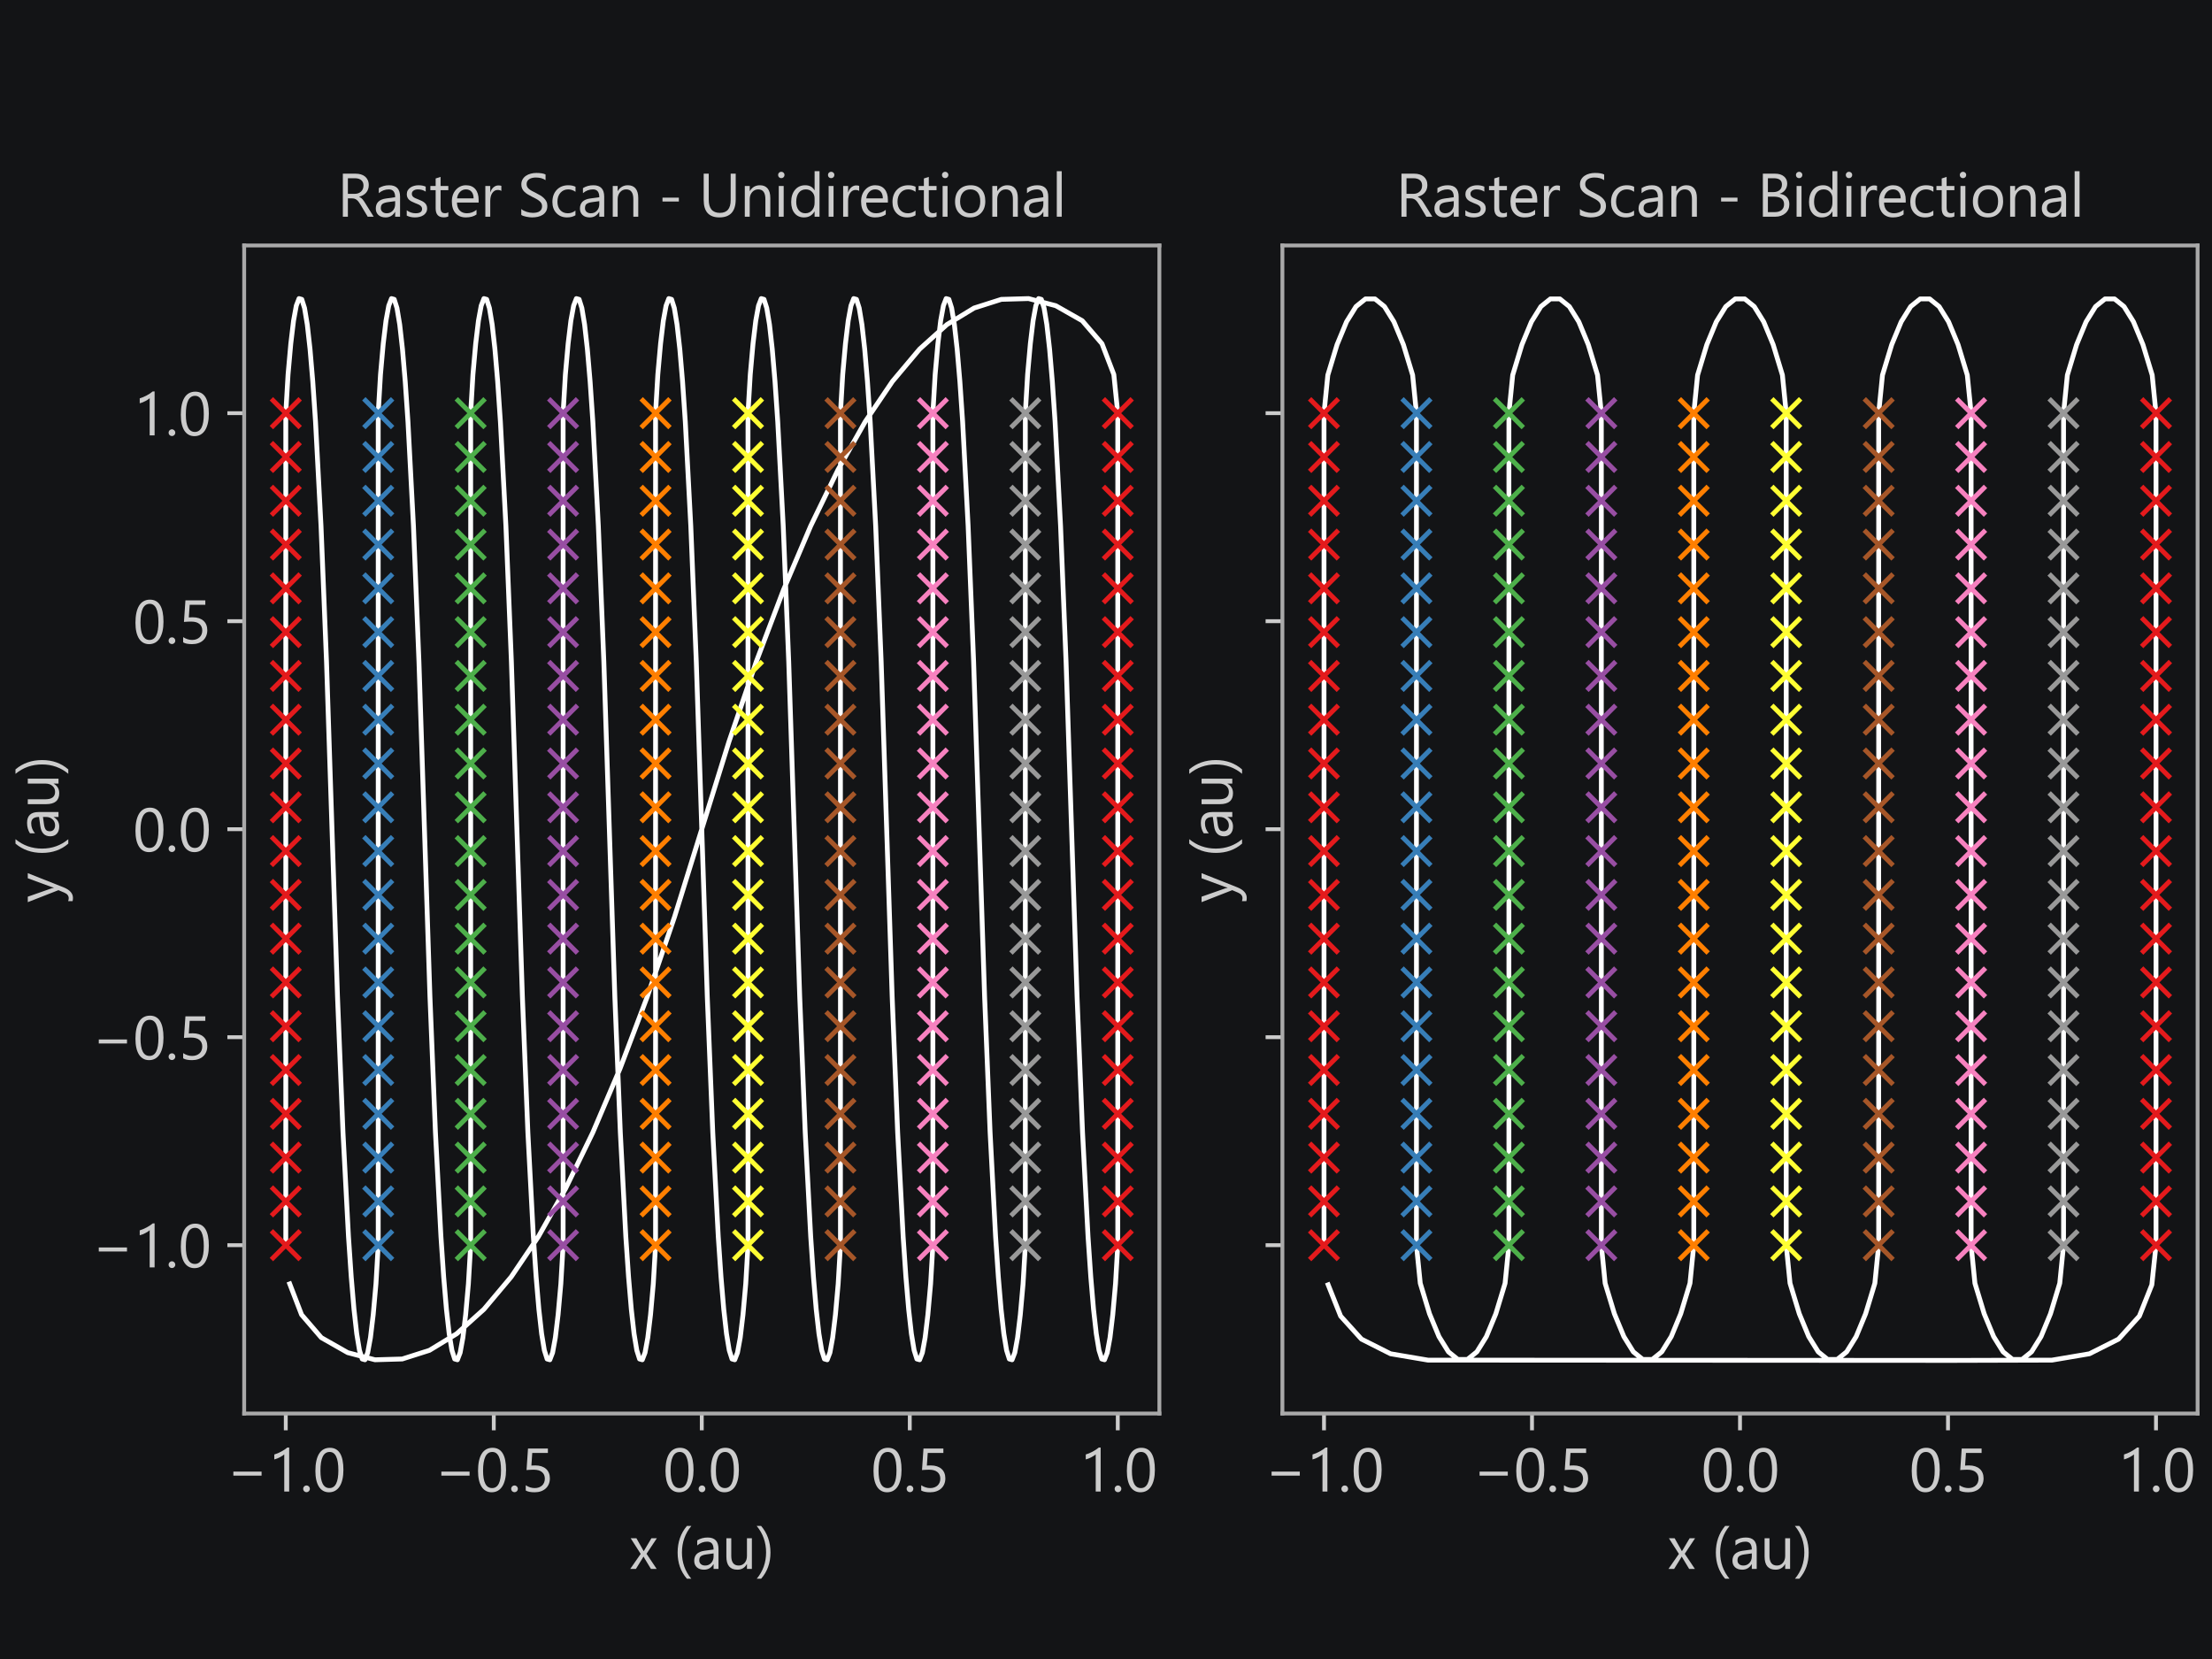 <?xml version="1.0" encoding="utf-8" standalone="no"?>
<!DOCTYPE svg PUBLIC "-//W3C//DTD SVG 1.1//EN"
  "http://www.w3.org/Graphics/SVG/1.1/DTD/svg11.dtd">
<svg xmlns:xlink="http://www.w3.org/1999/xlink" width="460.8pt" height="345.6pt" viewBox="0 0 460.8 345.6" xmlns="http://www.w3.org/2000/svg" version="1.1">
 <defs>
  <style type="text/css">*{stroke-linejoin: round; stroke-linecap: butt}</style>
 </defs>
 <g id="figure_1">
  <g id="patch_1">
   <path d="M 0 345.6 
L 460.8 345.6 
L 460.8 0 
L 0 0 
z
" style="fill: #131416"/>
  </g>
  <g id="axes_1">
   <g id="patch_2">
    <path d="M 50.867 294.459 
L 241.519 294.459 
L 241.519 51.141 
L 50.867 51.141 
z
" style="fill: #131416"/>
   </g>
   <g id="line2d_1">
    <path d="M 59.533 259.393 
L 59.533 86.074 
L 60.006 78.009 
L 60.578 71.589 
L 61.151 66.814 
L 61.723 63.685 
L 62.295 62.201 
L 62.867 62.363 
L 63.44 64.17 
L 64.012 67.622 
L 64.584 72.72 
L 65.156 79.463 
L 65.729 87.851 
L 66.873 109.564 
L 68.018 137.858 
L 69.162 172.734 
L 70.307 207.609 
L 71.451 235.903 
L 72.596 257.616 
L 73.168 266.005 
L 73.74 272.748 
L 74.313 277.845 
L 74.885 281.298 
L 75.457 283.104 
L 76.029 283.266 
L 76.602 281.782 
L 77.174 278.653 
L 77.746 273.878 
L 78.318 267.459 
L 78.791 259.393 
L 78.791 86.074 
L 79.264 78.009 
L 79.836 71.589 
L 80.408 66.814 
L 80.981 63.685 
L 81.553 62.201 
L 82.125 62.363 
L 82.697 64.17 
L 83.27 67.622 
L 83.842 72.72 
L 84.414 79.463 
L 84.986 87.851 
L 86.131 109.564 
L 87.275 137.858 
L 88.42 172.734 
L 89.565 207.609 
L 90.709 235.903 
L 91.854 257.616 
L 92.426 266.005 
L 92.998 272.748 
L 93.57 277.845 
L 94.143 281.298 
L 94.715 283.104 
L 95.287 283.266 
L 95.859 281.782 
L 96.432 278.653 
L 97.004 273.878 
L 97.576 267.459 
L 98.049 259.393 
L 98.049 86.074 
L 98.522 78.009 
L 99.094 71.589 
L 99.666 66.814 
L 100.238 63.685 
L 100.811 62.201 
L 101.383 62.363 
L 101.955 64.17 
L 102.527 67.622 
L 103.1 72.72 
L 103.672 79.463 
L 104.244 87.851 
L 105.389 109.564 
L 106.533 137.858 
L 107.678 172.734 
L 108.822 207.609 
L 109.967 235.903 
L 111.111 257.616 
L 111.684 266.005 
L 112.256 272.748 
L 112.828 277.845 
L 113.4 281.298 
L 113.973 283.104 
L 114.545 283.266 
L 115.117 281.782 
L 115.689 278.653 
L 116.262 273.878 
L 116.834 267.459 
L 117.307 259.393 
L 117.307 86.074 
L 117.779 78.009 
L 118.352 71.589 
L 118.924 66.814 
L 119.496 63.685 
L 120.068 62.201 
L 120.641 62.363 
L 121.213 64.17 
L 121.785 67.622 
L 122.357 72.72 
L 122.93 79.463 
L 123.502 87.851 
L 124.646 109.564 
L 125.791 137.858 
L 126.935 172.734 
L 128.08 207.609 
L 129.224 235.903 
L 130.369 257.616 
L 130.941 266.005 
L 131.513 272.748 
L 132.086 277.845 
L 132.658 281.298 
L 133.23 283.104 
L 133.803 283.266 
L 134.375 281.782 
L 134.947 278.653 
L 135.519 273.878 
L 136.092 267.459 
L 136.564 259.393 
L 136.564 86.074 
L 137.037 78.009 
L 137.609 71.589 
L 138.182 66.814 
L 138.754 63.685 
L 139.326 62.201 
L 139.898 62.363 
L 140.471 64.17 
L 141.043 67.622 
L 141.615 72.72 
L 142.187 79.463 
L 142.76 87.851 
L 143.904 109.564 
L 145.049 137.858 
L 146.193 172.734 
L 147.338 207.609 
L 148.482 235.903 
L 149.627 257.616 
L 150.199 266.005 
L 150.771 272.748 
L 151.343 277.845 
L 151.916 281.298 
L 152.488 283.104 
L 153.06 283.266 
L 153.633 281.782 
L 154.205 278.653 
L 154.777 273.878 
L 155.349 267.459 
L 155.822 259.393 
L 155.822 86.074 
L 156.295 78.009 
L 156.867 71.589 
L 157.439 66.814 
L 158.012 63.685 
L 158.584 62.201 
L 159.156 62.363 
L 159.728 64.17 
L 160.301 67.622 
L 160.873 72.72 
L 161.445 79.463 
L 162.017 87.851 
L 163.162 109.564 
L 164.306 137.858 
L 165.451 172.734 
L 166.595 207.609 
L 167.74 235.903 
L 168.884 257.616 
L 169.457 266.005 
L 170.029 272.748 
L 170.601 277.845 
L 171.173 281.298 
L 171.746 283.104 
L 172.318 283.266 
L 172.89 281.782 
L 173.462 278.653 
L 174.035 273.878 
L 174.607 267.459 
L 175.08 259.393 
L 175.08 86.074 
L 175.552 78.009 
L 176.125 71.589 
L 176.697 66.814 
L 177.269 63.685 
L 177.842 62.201 
L 178.414 62.363 
L 178.986 64.17 
L 179.558 67.622 
L 180.131 72.72 
L 180.703 79.463 
L 181.275 87.851 
L 182.42 109.564 
L 183.564 137.858 
L 184.709 172.734 
L 185.853 207.609 
L 186.998 235.903 
L 188.142 257.616 
L 188.714 266.005 
L 189.287 272.748 
L 189.859 277.845 
L 190.431 281.298 
L 191.003 283.104 
L 191.576 283.266 
L 192.148 281.782 
L 192.72 278.653 
L 193.292 273.878 
L 193.865 267.459 
L 194.337 259.393 
L 194.337 86.074 
L 194.81 78.009 
L 195.382 71.589 
L 195.955 66.814 
L 196.527 63.685 
L 197.099 62.201 
L 197.672 62.363 
L 198.244 64.17 
L 198.816 67.622 
L 199.388 72.72 
L 199.961 79.463 
L 200.533 87.851 
L 201.677 109.564 
L 202.822 137.858 
L 203.966 172.734 
L 205.111 207.609 
L 206.255 235.903 
L 207.4 257.616 
L 207.972 266.005 
L 208.544 272.748 
L 209.117 277.845 
L 209.689 281.298 
L 210.261 283.104 
L 210.833 283.266 
L 211.406 281.782 
L 211.978 278.653 
L 212.55 273.878 
L 213.122 267.459 
L 213.595 259.393 
L 213.595 86.074 
L 214.068 78.009 
L 214.64 71.589 
L 215.212 66.814 
L 215.785 63.685 
L 216.357 62.201 
L 216.929 62.363 
L 217.501 64.17 
L 218.074 67.622 
L 218.646 72.72 
L 219.218 79.463 
L 219.791 87.851 
L 220.935 109.564 
L 222.08 137.858 
L 223.224 172.734 
L 224.369 207.609 
L 225.513 235.903 
L 226.658 257.616 
L 227.23 266.005 
L 227.802 272.748 
L 228.374 277.845 
L 228.947 281.298 
L 229.519 283.104 
L 230.091 283.266 
L 230.663 281.782 
L 231.236 278.653 
L 231.808 273.878 
L 232.38 267.459 
L 232.853 259.393 
L 232.853 86.074 
L 232.03 78.009 
L 229.562 71.589 
L 225.449 66.814 
L 219.941 63.685 
L 214.268 62.201 
L 208.595 62.363 
L 202.922 64.17 
L 197.249 67.622 
L 191.576 72.72 
L 185.903 79.463 
L 180.231 87.851 
L 174.558 97.885 
L 168.885 109.564 
L 163.212 122.888 
L 157.539 137.858 
L 151.866 154.473 
L 140.52 190.994 
L 134.847 207.609 
L 129.174 222.579 
L 123.502 235.903 
L 117.829 247.583 
L 112.156 257.616 
L 106.483 266.005 
L 100.81 272.748 
L 95.137 277.845 
L 89.464 281.298 
L 83.791 283.104 
L 78.118 283.266 
L 72.445 281.782 
L 66.938 278.653 
L 62.824 273.878 
L 60.356 267.459 
L 60.356 267.459 
" clip-path="url(#pbcaae8d266)" style="fill: none; stroke: #ffffff; stroke-linecap: square"/>
   </g>
   <g id="matplotlib.axis_1">
    <g id="xtick_1">
     <g id="line2d_2">
      <defs>
       <path id="m49390b5432" d="M 0 0 
L 0 3.5 
" style="stroke: #cccccc; stroke-width: 0.8"/>
      </defs>
      <g>
       <use xlink:href="#m49390b5432" x="59.533" y="294.459" style="fill: #cccccc; stroke: #cccccc; stroke-width: 0.8"/>
      </g>
     </g>
     <g id="text_1">
      <!-- −1.0 -->
      <g style="fill: #cccccc" transform="translate(47.164 310.713) scale(0.125 -0.125)">
       <defs>
        <path id="SegoeUI-2212" d="M 3663 1656 
L 725 1656 
L 725 2075 
L 3663 2075 
L 3663 1656 
z
" transform="scale(0.016)"/>
        <path id="SegoeUI-31" d="M 2263 0 
L 1750 0 
L 1750 3872 
Q 1691 3813 1577 3736 
Q 1463 3659 1320 3584 
Q 1178 3509 1020 3443 
Q 863 3378 713 3341 
L 713 3859 
Q 881 3906 1070 3986 
Q 1259 4066 1442 4164 
Q 1625 4263 1787 4370 
Q 1950 4478 2069 4581 
L 2263 4581 
L 2263 0 
z
" transform="scale(0.016)"/>
        <path id="SegoeUI-2e" d="M 697 -69 
Q 553 -69 451 34 
Q 350 138 350 281 
Q 350 425 451 529 
Q 553 634 697 634 
Q 844 634 947 529 
Q 1050 425 1050 281 
Q 1050 138 947 34 
Q 844 -69 697 -69 
z
" transform="scale(0.016)"/>
        <path id="SegoeUI-30" d="M 3188 2259 
Q 3188 1697 3086 1262 
Q 2984 828 2792 529 
Q 2600 231 2320 76 
Q 2041 -78 1684 -78 
Q 1347 -78 1083 70 
Q 819 219 637 503 
Q 456 788 362 1202 
Q 269 1616 269 2150 
Q 269 2738 367 3188 
Q 466 3638 656 3942 
Q 847 4247 1130 4401 
Q 1413 4556 1778 4556 
Q 3188 4556 3188 2259 
z
M 2663 2209 
Q 2663 4122 1753 4122 
Q 794 4122 794 2175 
Q 794 359 1734 359 
Q 2663 359 2663 2209 
z
" transform="scale(0.016)"/>
       </defs>
       <use xlink:href="#SegoeUI-2212"/>
       <use xlink:href="#SegoeUI-31" x="68.408"/>
       <use xlink:href="#SegoeUI-2e" x="122.314"/>
       <use xlink:href="#SegoeUI-30" x="143.994"/>
      </g>
     </g>
    </g>
    <g id="xtick_2">
     <g id="line2d_3">
      <g>
       <use xlink:href="#m49390b5432" x="102.863" y="294.459" style="fill: #cccccc; stroke: #cccccc; stroke-width: 0.8"/>
      </g>
     </g>
     <g id="text_2">
      <!-- −0.5 -->
      <g style="fill: #cccccc" transform="translate(90.494 310.713) scale(0.125 -0.125)">
       <defs>
        <path id="SegoeUI-35" d="M 3028 1369 
Q 3028 1041 2915 775 
Q 2803 509 2595 318 
Q 2388 128 2094 25 
Q 1800 -78 1441 -78 
Q 816 -78 513 109 
L 513 653 
Q 969 359 1447 359 
Q 1691 359 1886 431 
Q 2081 503 2218 631 
Q 2356 759 2429 940 
Q 2503 1122 2503 1338 
Q 2503 1775 2209 2023 
Q 1916 2272 1356 2272 
Q 1266 2272 1166 2269 
Q 1066 2266 966 2261 
Q 866 2256 770 2250 
Q 675 2244 597 2234 
L 750 4481 
L 2822 4481 
L 2822 4019 
L 1194 4019 
L 1103 2703 
Q 1203 2709 1315 2714 
Q 1428 2719 1516 2719 
Q 1872 2719 2153 2625 
Q 2434 2531 2629 2357 
Q 2825 2184 2926 1932 
Q 3028 1681 3028 1369 
z
" transform="scale(0.016)"/>
       </defs>
       <use xlink:href="#SegoeUI-2212"/>
       <use xlink:href="#SegoeUI-30" x="68.408"/>
       <use xlink:href="#SegoeUI-2e" x="122.314"/>
       <use xlink:href="#SegoeUI-35" x="143.994"/>
      </g>
     </g>
    </g>
    <g id="xtick_3">
     <g id="line2d_4">
      <g>
       <use xlink:href="#m49390b5432" x="146.193" y="294.459" style="fill: #cccccc; stroke: #cccccc; stroke-width: 0.8"/>
      </g>
     </g>
     <g id="text_3">
      <!-- 0.0 -->
      <g style="fill: #cccccc" transform="translate(138.099 310.713) scale(0.125 -0.125)">
       <use xlink:href="#SegoeUI-30"/>
       <use xlink:href="#SegoeUI-2e" x="53.906"/>
       <use xlink:href="#SegoeUI-30" x="75.586"/>
      </g>
     </g>
    </g>
    <g id="xtick_4">
     <g id="line2d_5">
      <g>
       <use xlink:href="#m49390b5432" x="189.523" y="294.459" style="fill: #cccccc; stroke: #cccccc; stroke-width: 0.8"/>
      </g>
     </g>
     <g id="text_4">
      <!-- 0.5 -->
      <g style="fill: #cccccc" transform="translate(181.429 310.713) scale(0.125 -0.125)">
       <use xlink:href="#SegoeUI-30"/>
       <use xlink:href="#SegoeUI-2e" x="53.906"/>
       <use xlink:href="#SegoeUI-35" x="75.586"/>
      </g>
     </g>
    </g>
    <g id="xtick_5">
     <g id="line2d_6">
      <g>
       <use xlink:href="#m49390b5432" x="232.853" y="294.459" style="fill: #cccccc; stroke: #cccccc; stroke-width: 0.8"/>
      </g>
     </g>
     <g id="text_5">
      <!-- 1.0 -->
      <g style="fill: #cccccc" transform="translate(224.759 310.713) scale(0.125 -0.125)">
       <use xlink:href="#SegoeUI-31"/>
       <use xlink:href="#SegoeUI-2e" x="53.906"/>
       <use xlink:href="#SegoeUI-30" x="75.586"/>
      </g>
     </g>
    </g>
    <g id="text_6">
     <!-- x (au) -->
     <g style="fill: #cccccc" transform="translate(131.124 326.842) scale(0.125 -0.125)">
      <defs>
       <path id="SegoeUI-78" d="M 2856 3200 
L 1781 1581 
L 2838 0 
L 2241 0 
L 1613 1038 
Q 1553 1134 1472 1281 
L 1459 1281 
Q 1444 1253 1313 1038 
L 672 0 
L 81 0 
L 1172 1569 
L 128 3200 
L 725 3200 
L 1344 2106 
Q 1413 1984 1478 1856 
L 1491 1856 
L 2291 3200 
L 2856 3200 
z
" transform="scale(0.016)"/>
       <path id="SegoeUI-20" transform="scale(0.016)"/>
       <path id="SegoeUI-28" d="M 1863 -1019 
L 1406 -1019 
Q 438 88 438 1709 
Q 438 3338 1406 4481 
L 1869 4481 
Q 888 3294 888 1716 
Q 888 150 1863 -1019 
z
" transform="scale(0.016)"/>
       <path id="SegoeUI-61" d="M 2809 0 
L 2297 0 
L 2297 500 
L 2284 500 
Q 1950 -75 1300 -75 
Q 822 -75 551 178 
Q 281 431 281 850 
Q 281 1747 1338 1894 
L 2297 2028 
Q 2297 2844 1638 2844 
Q 1059 2844 594 2450 
L 594 2975 
Q 1066 3275 1681 3275 
Q 2809 3275 2809 2081 
L 2809 0 
z
M 2297 1619 
L 1525 1513 
Q 1169 1463 987 1336 
Q 806 1209 806 888 
Q 806 653 973 504 
Q 1141 356 1419 356 
Q 1800 356 2048 623 
Q 2297 891 2297 1300 
L 2297 1619 
z
" transform="scale(0.016)"/>
       <path id="SegoeUI-75" d="M 3106 0 
L 2594 0 
L 2594 506 
L 2581 506 
Q 2263 -75 1594 -75 
Q 450 -75 450 1288 
L 450 3200 
L 959 3200 
L 959 1369 
Q 959 356 1734 356 
Q 2109 356 2351 632 
Q 2594 909 2594 1356 
L 2594 3200 
L 3106 3200 
L 3106 0 
z
" transform="scale(0.016)"/>
       <path id="SegoeUI-29" d="M 531 -1019 
L 75 -1019 
Q 1050 150 1050 1716 
Q 1050 3294 69 4481 
L 531 4481 
Q 1506 3338 1506 1709 
Q 1506 88 531 -1019 
z
" transform="scale(0.016)"/>
      </defs>
      <use xlink:href="#SegoeUI-78"/>
      <use xlink:href="#SegoeUI-20" x="45.898"/>
      <use xlink:href="#SegoeUI-28" x="73.291"/>
      <use xlink:href="#SegoeUI-61" x="103.467"/>
      <use xlink:href="#SegoeUI-75" x="154.346"/>
      <use xlink:href="#SegoeUI-29" x="210.938"/>
     </g>
    </g>
   </g>
   <g id="matplotlib.axis_2">
    <g id="ytick_1">
     <g id="line2d_7">
      <defs>
       <path id="mfa3f87de9d" d="M 0 0 
L -3.5 0 
" style="stroke: #cccccc; stroke-width: 0.8"/>
      </defs>
      <g>
       <use xlink:href="#mfa3f87de9d" x="50.867" y="259.393" style="fill: #cccccc; stroke: #cccccc; stroke-width: 0.8"/>
      </g>
     </g>
     <g id="text_7">
      <!-- −1.0 -->
      <g style="fill: #cccccc" transform="translate(19.129 264.02) scale(0.125 -0.125)">
       <use xlink:href="#SegoeUI-2212"/>
       <use xlink:href="#SegoeUI-31" x="68.408"/>
       <use xlink:href="#SegoeUI-2e" x="122.314"/>
       <use xlink:href="#SegoeUI-30" x="143.994"/>
      </g>
     </g>
    </g>
    <g id="ytick_2">
     <g id="line2d_8">
      <g>
       <use xlink:href="#mfa3f87de9d" x="50.867" y="216.063" style="fill: #cccccc; stroke: #cccccc; stroke-width: 0.8"/>
      </g>
     </g>
     <g id="text_8">
      <!-- −0.5 -->
      <g style="fill: #cccccc" transform="translate(19.129 220.69) scale(0.125 -0.125)">
       <use xlink:href="#SegoeUI-2212"/>
       <use xlink:href="#SegoeUI-30" x="68.408"/>
       <use xlink:href="#SegoeUI-2e" x="122.314"/>
       <use xlink:href="#SegoeUI-35" x="143.994"/>
      </g>
     </g>
    </g>
    <g id="ytick_3">
     <g id="line2d_9">
      <g>
       <use xlink:href="#mfa3f87de9d" x="50.867" y="172.734" style="fill: #cccccc; stroke: #cccccc; stroke-width: 0.8"/>
      </g>
     </g>
     <g id="text_9">
      <!-- 0.0 -->
      <g style="fill: #cccccc" transform="translate(27.68 177.361) scale(0.125 -0.125)">
       <use xlink:href="#SegoeUI-30"/>
       <use xlink:href="#SegoeUI-2e" x="53.906"/>
       <use xlink:href="#SegoeUI-30" x="75.586"/>
      </g>
     </g>
    </g>
    <g id="ytick_4">
     <g id="line2d_10">
      <g>
       <use xlink:href="#mfa3f87de9d" x="50.867" y="129.404" style="fill: #cccccc; stroke: #cccccc; stroke-width: 0.8"/>
      </g>
     </g>
     <g id="text_10">
      <!-- 0.5 -->
      <g style="fill: #cccccc" transform="translate(27.68 134.031) scale(0.125 -0.125)">
       <use xlink:href="#SegoeUI-30"/>
       <use xlink:href="#SegoeUI-2e" x="53.906"/>
       <use xlink:href="#SegoeUI-35" x="75.586"/>
      </g>
     </g>
    </g>
    <g id="ytick_5">
     <g id="line2d_11">
      <g>
       <use xlink:href="#mfa3f87de9d" x="50.867" y="86.074" style="fill: #cccccc; stroke: #cccccc; stroke-width: 0.8"/>
      </g>
     </g>
     <g id="text_11">
      <!-- 1.0 -->
      <g style="fill: #cccccc" transform="translate(27.68 90.701) scale(0.125 -0.125)">
       <use xlink:href="#SegoeUI-31"/>
       <use xlink:href="#SegoeUI-2e" x="53.906"/>
       <use xlink:href="#SegoeUI-30" x="75.586"/>
      </g>
     </g>
    </g>
    <g id="text_12">
     <!-- y (au) -->
     <g style="fill: #cccccc" transform="translate(12.188 188.025) rotate(-90) scale(0.125 -0.125)">
      <defs>
       <path id="SegoeUI-79" d="M 3066 3200 
L 1594 -513 
Q 1200 -1506 488 -1506 
Q 288 -1506 153 -1466 
L 153 -1006 
Q 319 -1063 456 -1063 
Q 844 -1063 1038 -600 
L 1294 6 
L 44 3200 
L 613 3200 
L 1478 738 
Q 1494 691 1544 494 
L 1563 494 
Q 1578 569 1625 731 
L 2534 3200 
L 3066 3200 
z
" transform="scale(0.016)"/>
      </defs>
      <use xlink:href="#SegoeUI-79"/>
      <use xlink:href="#SegoeUI-20" x="48.389"/>
      <use xlink:href="#SegoeUI-28" x="75.781"/>
      <use xlink:href="#SegoeUI-61" x="105.957"/>
      <use xlink:href="#SegoeUI-75" x="156.836"/>
      <use xlink:href="#SegoeUI-29" x="213.428"/>
     </g>
    </g>
   </g>
   <g id="line2d_12">
    <defs>
     <path id="m050b2a4d9e" d="M -3 3 
L 3 -3 
M -3 -3 
L 3 3 
" style="stroke: #e41a1c"/>
    </defs>
    <g clip-path="url(#pbcaae8d266)">
     <use xlink:href="#m050b2a4d9e" x="59.533" y="259.393" style="fill: #e41a1c; stroke: #e41a1c"/>
     <use xlink:href="#m050b2a4d9e" x="59.533" y="250.271" style="fill: #e41a1c; stroke: #e41a1c"/>
     <use xlink:href="#m050b2a4d9e" x="59.533" y="241.149" style="fill: #e41a1c; stroke: #e41a1c"/>
     <use xlink:href="#m050b2a4d9e" x="59.533" y="232.027" style="fill: #e41a1c; stroke: #e41a1c"/>
     <use xlink:href="#m050b2a4d9e" x="59.533" y="222.905" style="fill: #e41a1c; stroke: #e41a1c"/>
     <use xlink:href="#m050b2a4d9e" x="59.533" y="213.783" style="fill: #e41a1c; stroke: #e41a1c"/>
     <use xlink:href="#m050b2a4d9e" x="59.533" y="204.661" style="fill: #e41a1c; stroke: #e41a1c"/>
     <use xlink:href="#m050b2a4d9e" x="59.533" y="195.539" style="fill: #e41a1c; stroke: #e41a1c"/>
     <use xlink:href="#m050b2a4d9e" x="59.533" y="186.417" style="fill: #e41a1c; stroke: #e41a1c"/>
     <use xlink:href="#m050b2a4d9e" x="59.533" y="177.295" style="fill: #e41a1c; stroke: #e41a1c"/>
     <use xlink:href="#m050b2a4d9e" x="59.533" y="168.173" style="fill: #e41a1c; stroke: #e41a1c"/>
     <use xlink:href="#m050b2a4d9e" x="59.533" y="159.05" style="fill: #e41a1c; stroke: #e41a1c"/>
     <use xlink:href="#m050b2a4d9e" x="59.533" y="149.928" style="fill: #e41a1c; stroke: #e41a1c"/>
     <use xlink:href="#m050b2a4d9e" x="59.533" y="140.806" style="fill: #e41a1c; stroke: #e41a1c"/>
     <use xlink:href="#m050b2a4d9e" x="59.533" y="131.684" style="fill: #e41a1c; stroke: #e41a1c"/>
     <use xlink:href="#m050b2a4d9e" x="59.533" y="122.562" style="fill: #e41a1c; stroke: #e41a1c"/>
     <use xlink:href="#m050b2a4d9e" x="59.533" y="113.44" style="fill: #e41a1c; stroke: #e41a1c"/>
     <use xlink:href="#m050b2a4d9e" x="59.533" y="104.318" style="fill: #e41a1c; stroke: #e41a1c"/>
     <use xlink:href="#m050b2a4d9e" x="59.533" y="95.196" style="fill: #e41a1c; stroke: #e41a1c"/>
     <use xlink:href="#m050b2a4d9e" x="59.533" y="86.074" style="fill: #e41a1c; stroke: #e41a1c"/>
    </g>
   </g>
   <g id="line2d_13">
    <defs>
     <path id="m9b11b8899b" d="M -3 3 
L 3 -3 
M -3 -3 
L 3 3 
" style="stroke: #377eb8"/>
    </defs>
    <g clip-path="url(#pbcaae8d266)">
     <use xlink:href="#m9b11b8899b" x="78.791" y="259.393" style="fill: #377eb8; stroke: #377eb8"/>
     <use xlink:href="#m9b11b8899b" x="78.791" y="250.271" style="fill: #377eb8; stroke: #377eb8"/>
     <use xlink:href="#m9b11b8899b" x="78.791" y="241.149" style="fill: #377eb8; stroke: #377eb8"/>
     <use xlink:href="#m9b11b8899b" x="78.791" y="232.027" style="fill: #377eb8; stroke: #377eb8"/>
     <use xlink:href="#m9b11b8899b" x="78.791" y="222.905" style="fill: #377eb8; stroke: #377eb8"/>
     <use xlink:href="#m9b11b8899b" x="78.791" y="213.783" style="fill: #377eb8; stroke: #377eb8"/>
     <use xlink:href="#m9b11b8899b" x="78.791" y="204.661" style="fill: #377eb8; stroke: #377eb8"/>
     <use xlink:href="#m9b11b8899b" x="78.791" y="195.539" style="fill: #377eb8; stroke: #377eb8"/>
     <use xlink:href="#m9b11b8899b" x="78.791" y="186.417" style="fill: #377eb8; stroke: #377eb8"/>
     <use xlink:href="#m9b11b8899b" x="78.791" y="177.295" style="fill: #377eb8; stroke: #377eb8"/>
     <use xlink:href="#m9b11b8899b" x="78.791" y="168.173" style="fill: #377eb8; stroke: #377eb8"/>
     <use xlink:href="#m9b11b8899b" x="78.791" y="159.05" style="fill: #377eb8; stroke: #377eb8"/>
     <use xlink:href="#m9b11b8899b" x="78.791" y="149.928" style="fill: #377eb8; stroke: #377eb8"/>
     <use xlink:href="#m9b11b8899b" x="78.791" y="140.806" style="fill: #377eb8; stroke: #377eb8"/>
     <use xlink:href="#m9b11b8899b" x="78.791" y="131.684" style="fill: #377eb8; stroke: #377eb8"/>
     <use xlink:href="#m9b11b8899b" x="78.791" y="122.562" style="fill: #377eb8; stroke: #377eb8"/>
     <use xlink:href="#m9b11b8899b" x="78.791" y="113.44" style="fill: #377eb8; stroke: #377eb8"/>
     <use xlink:href="#m9b11b8899b" x="78.791" y="104.318" style="fill: #377eb8; stroke: #377eb8"/>
     <use xlink:href="#m9b11b8899b" x="78.791" y="95.196" style="fill: #377eb8; stroke: #377eb8"/>
     <use xlink:href="#m9b11b8899b" x="78.791" y="86.074" style="fill: #377eb8; stroke: #377eb8"/>
    </g>
   </g>
   <g id="line2d_14">
    <defs>
     <path id="m3427a0f6b3" d="M -3 3 
L 3 -3 
M -3 -3 
L 3 3 
" style="stroke: #4daf4a"/>
    </defs>
    <g clip-path="url(#pbcaae8d266)">
     <use xlink:href="#m3427a0f6b3" x="98.049" y="259.393" style="fill: #4daf4a; stroke: #4daf4a"/>
     <use xlink:href="#m3427a0f6b3" x="98.049" y="250.271" style="fill: #4daf4a; stroke: #4daf4a"/>
     <use xlink:href="#m3427a0f6b3" x="98.049" y="241.149" style="fill: #4daf4a; stroke: #4daf4a"/>
     <use xlink:href="#m3427a0f6b3" x="98.049" y="232.027" style="fill: #4daf4a; stroke: #4daf4a"/>
     <use xlink:href="#m3427a0f6b3" x="98.049" y="222.905" style="fill: #4daf4a; stroke: #4daf4a"/>
     <use xlink:href="#m3427a0f6b3" x="98.049" y="213.783" style="fill: #4daf4a; stroke: #4daf4a"/>
     <use xlink:href="#m3427a0f6b3" x="98.049" y="204.661" style="fill: #4daf4a; stroke: #4daf4a"/>
     <use xlink:href="#m3427a0f6b3" x="98.049" y="195.539" style="fill: #4daf4a; stroke: #4daf4a"/>
     <use xlink:href="#m3427a0f6b3" x="98.049" y="186.417" style="fill: #4daf4a; stroke: #4daf4a"/>
     <use xlink:href="#m3427a0f6b3" x="98.049" y="177.295" style="fill: #4daf4a; stroke: #4daf4a"/>
     <use xlink:href="#m3427a0f6b3" x="98.049" y="168.173" style="fill: #4daf4a; stroke: #4daf4a"/>
     <use xlink:href="#m3427a0f6b3" x="98.049" y="159.05" style="fill: #4daf4a; stroke: #4daf4a"/>
     <use xlink:href="#m3427a0f6b3" x="98.049" y="149.928" style="fill: #4daf4a; stroke: #4daf4a"/>
     <use xlink:href="#m3427a0f6b3" x="98.049" y="140.806" style="fill: #4daf4a; stroke: #4daf4a"/>
     <use xlink:href="#m3427a0f6b3" x="98.049" y="131.684" style="fill: #4daf4a; stroke: #4daf4a"/>
     <use xlink:href="#m3427a0f6b3" x="98.049" y="122.562" style="fill: #4daf4a; stroke: #4daf4a"/>
     <use xlink:href="#m3427a0f6b3" x="98.049" y="113.44" style="fill: #4daf4a; stroke: #4daf4a"/>
     <use xlink:href="#m3427a0f6b3" x="98.049" y="104.318" style="fill: #4daf4a; stroke: #4daf4a"/>
     <use xlink:href="#m3427a0f6b3" x="98.049" y="95.196" style="fill: #4daf4a; stroke: #4daf4a"/>
     <use xlink:href="#m3427a0f6b3" x="98.049" y="86.074" style="fill: #4daf4a; stroke: #4daf4a"/>
    </g>
   </g>
   <g id="line2d_15">
    <defs>
     <path id="m5abf272d23" d="M -3 3 
L 3 -3 
M -3 -3 
L 3 3 
" style="stroke: #984ea3"/>
    </defs>
    <g clip-path="url(#pbcaae8d266)">
     <use xlink:href="#m5abf272d23" x="117.307" y="259.393" style="fill: #984ea3; stroke: #984ea3"/>
     <use xlink:href="#m5abf272d23" x="117.307" y="250.271" style="fill: #984ea3; stroke: #984ea3"/>
     <use xlink:href="#m5abf272d23" x="117.307" y="241.149" style="fill: #984ea3; stroke: #984ea3"/>
     <use xlink:href="#m5abf272d23" x="117.307" y="232.027" style="fill: #984ea3; stroke: #984ea3"/>
     <use xlink:href="#m5abf272d23" x="117.307" y="222.905" style="fill: #984ea3; stroke: #984ea3"/>
     <use xlink:href="#m5abf272d23" x="117.307" y="213.783" style="fill: #984ea3; stroke: #984ea3"/>
     <use xlink:href="#m5abf272d23" x="117.307" y="204.661" style="fill: #984ea3; stroke: #984ea3"/>
     <use xlink:href="#m5abf272d23" x="117.307" y="195.539" style="fill: #984ea3; stroke: #984ea3"/>
     <use xlink:href="#m5abf272d23" x="117.307" y="186.417" style="fill: #984ea3; stroke: #984ea3"/>
     <use xlink:href="#m5abf272d23" x="117.307" y="177.295" style="fill: #984ea3; stroke: #984ea3"/>
     <use xlink:href="#m5abf272d23" x="117.307" y="168.173" style="fill: #984ea3; stroke: #984ea3"/>
     <use xlink:href="#m5abf272d23" x="117.307" y="159.05" style="fill: #984ea3; stroke: #984ea3"/>
     <use xlink:href="#m5abf272d23" x="117.307" y="149.928" style="fill: #984ea3; stroke: #984ea3"/>
     <use xlink:href="#m5abf272d23" x="117.307" y="140.806" style="fill: #984ea3; stroke: #984ea3"/>
     <use xlink:href="#m5abf272d23" x="117.307" y="131.684" style="fill: #984ea3; stroke: #984ea3"/>
     <use xlink:href="#m5abf272d23" x="117.307" y="122.562" style="fill: #984ea3; stroke: #984ea3"/>
     <use xlink:href="#m5abf272d23" x="117.307" y="113.44" style="fill: #984ea3; stroke: #984ea3"/>
     <use xlink:href="#m5abf272d23" x="117.307" y="104.318" style="fill: #984ea3; stroke: #984ea3"/>
     <use xlink:href="#m5abf272d23" x="117.307" y="95.196" style="fill: #984ea3; stroke: #984ea3"/>
     <use xlink:href="#m5abf272d23" x="117.307" y="86.074" style="fill: #984ea3; stroke: #984ea3"/>
    </g>
   </g>
   <g id="line2d_16">
    <defs>
     <path id="m2052cb4f89" d="M -3 3 
L 3 -3 
M -3 -3 
L 3 3 
" style="stroke: #ff7f00"/>
    </defs>
    <g clip-path="url(#pbcaae8d266)">
     <use xlink:href="#m2052cb4f89" x="136.564" y="259.393" style="fill: #ff7f00; stroke: #ff7f00"/>
     <use xlink:href="#m2052cb4f89" x="136.564" y="250.271" style="fill: #ff7f00; stroke: #ff7f00"/>
     <use xlink:href="#m2052cb4f89" x="136.564" y="241.149" style="fill: #ff7f00; stroke: #ff7f00"/>
     <use xlink:href="#m2052cb4f89" x="136.564" y="232.027" style="fill: #ff7f00; stroke: #ff7f00"/>
     <use xlink:href="#m2052cb4f89" x="136.564" y="222.905" style="fill: #ff7f00; stroke: #ff7f00"/>
     <use xlink:href="#m2052cb4f89" x="136.564" y="213.783" style="fill: #ff7f00; stroke: #ff7f00"/>
     <use xlink:href="#m2052cb4f89" x="136.564" y="204.661" style="fill: #ff7f00; stroke: #ff7f00"/>
     <use xlink:href="#m2052cb4f89" x="136.564" y="195.539" style="fill: #ff7f00; stroke: #ff7f00"/>
     <use xlink:href="#m2052cb4f89" x="136.564" y="186.417" style="fill: #ff7f00; stroke: #ff7f00"/>
     <use xlink:href="#m2052cb4f89" x="136.564" y="177.295" style="fill: #ff7f00; stroke: #ff7f00"/>
     <use xlink:href="#m2052cb4f89" x="136.564" y="168.173" style="fill: #ff7f00; stroke: #ff7f00"/>
     <use xlink:href="#m2052cb4f89" x="136.564" y="159.05" style="fill: #ff7f00; stroke: #ff7f00"/>
     <use xlink:href="#m2052cb4f89" x="136.564" y="149.928" style="fill: #ff7f00; stroke: #ff7f00"/>
     <use xlink:href="#m2052cb4f89" x="136.564" y="140.806" style="fill: #ff7f00; stroke: #ff7f00"/>
     <use xlink:href="#m2052cb4f89" x="136.564" y="131.684" style="fill: #ff7f00; stroke: #ff7f00"/>
     <use xlink:href="#m2052cb4f89" x="136.564" y="122.562" style="fill: #ff7f00; stroke: #ff7f00"/>
     <use xlink:href="#m2052cb4f89" x="136.564" y="113.44" style="fill: #ff7f00; stroke: #ff7f00"/>
     <use xlink:href="#m2052cb4f89" x="136.564" y="104.318" style="fill: #ff7f00; stroke: #ff7f00"/>
     <use xlink:href="#m2052cb4f89" x="136.564" y="95.196" style="fill: #ff7f00; stroke: #ff7f00"/>
     <use xlink:href="#m2052cb4f89" x="136.564" y="86.074" style="fill: #ff7f00; stroke: #ff7f00"/>
    </g>
   </g>
   <g id="line2d_17">
    <defs>
     <path id="m2ecccc8bda" d="M -3 3 
L 3 -3 
M -3 -3 
L 3 3 
" style="stroke: #ffff33"/>
    </defs>
    <g clip-path="url(#pbcaae8d266)">
     <use xlink:href="#m2ecccc8bda" x="155.822" y="259.393" style="fill: #ffff33; stroke: #ffff33"/>
     <use xlink:href="#m2ecccc8bda" x="155.822" y="250.271" style="fill: #ffff33; stroke: #ffff33"/>
     <use xlink:href="#m2ecccc8bda" x="155.822" y="241.149" style="fill: #ffff33; stroke: #ffff33"/>
     <use xlink:href="#m2ecccc8bda" x="155.822" y="232.027" style="fill: #ffff33; stroke: #ffff33"/>
     <use xlink:href="#m2ecccc8bda" x="155.822" y="222.905" style="fill: #ffff33; stroke: #ffff33"/>
     <use xlink:href="#m2ecccc8bda" x="155.822" y="213.783" style="fill: #ffff33; stroke: #ffff33"/>
     <use xlink:href="#m2ecccc8bda" x="155.822" y="204.661" style="fill: #ffff33; stroke: #ffff33"/>
     <use xlink:href="#m2ecccc8bda" x="155.822" y="195.539" style="fill: #ffff33; stroke: #ffff33"/>
     <use xlink:href="#m2ecccc8bda" x="155.822" y="186.417" style="fill: #ffff33; stroke: #ffff33"/>
     <use xlink:href="#m2ecccc8bda" x="155.822" y="177.295" style="fill: #ffff33; stroke: #ffff33"/>
     <use xlink:href="#m2ecccc8bda" x="155.822" y="168.173" style="fill: #ffff33; stroke: #ffff33"/>
     <use xlink:href="#m2ecccc8bda" x="155.822" y="159.05" style="fill: #ffff33; stroke: #ffff33"/>
     <use xlink:href="#m2ecccc8bda" x="155.822" y="149.928" style="fill: #ffff33; stroke: #ffff33"/>
     <use xlink:href="#m2ecccc8bda" x="155.822" y="140.806" style="fill: #ffff33; stroke: #ffff33"/>
     <use xlink:href="#m2ecccc8bda" x="155.822" y="131.684" style="fill: #ffff33; stroke: #ffff33"/>
     <use xlink:href="#m2ecccc8bda" x="155.822" y="122.562" style="fill: #ffff33; stroke: #ffff33"/>
     <use xlink:href="#m2ecccc8bda" x="155.822" y="113.44" style="fill: #ffff33; stroke: #ffff33"/>
     <use xlink:href="#m2ecccc8bda" x="155.822" y="104.318" style="fill: #ffff33; stroke: #ffff33"/>
     <use xlink:href="#m2ecccc8bda" x="155.822" y="95.196" style="fill: #ffff33; stroke: #ffff33"/>
     <use xlink:href="#m2ecccc8bda" x="155.822" y="86.074" style="fill: #ffff33; stroke: #ffff33"/>
    </g>
   </g>
   <g id="line2d_18">
    <defs>
     <path id="ma9885658dc" d="M -3 3 
L 3 -3 
M -3 -3 
L 3 3 
" style="stroke: #a65628"/>
    </defs>
    <g clip-path="url(#pbcaae8d266)">
     <use xlink:href="#ma9885658dc" x="175.08" y="259.393" style="fill: #a65628; stroke: #a65628"/>
     <use xlink:href="#ma9885658dc" x="175.08" y="250.271" style="fill: #a65628; stroke: #a65628"/>
     <use xlink:href="#ma9885658dc" x="175.08" y="241.149" style="fill: #a65628; stroke: #a65628"/>
     <use xlink:href="#ma9885658dc" x="175.08" y="232.027" style="fill: #a65628; stroke: #a65628"/>
     <use xlink:href="#ma9885658dc" x="175.08" y="222.905" style="fill: #a65628; stroke: #a65628"/>
     <use xlink:href="#ma9885658dc" x="175.08" y="213.783" style="fill: #a65628; stroke: #a65628"/>
     <use xlink:href="#ma9885658dc" x="175.08" y="204.661" style="fill: #a65628; stroke: #a65628"/>
     <use xlink:href="#ma9885658dc" x="175.08" y="195.539" style="fill: #a65628; stroke: #a65628"/>
     <use xlink:href="#ma9885658dc" x="175.08" y="186.417" style="fill: #a65628; stroke: #a65628"/>
     <use xlink:href="#ma9885658dc" x="175.08" y="177.295" style="fill: #a65628; stroke: #a65628"/>
     <use xlink:href="#ma9885658dc" x="175.08" y="168.173" style="fill: #a65628; stroke: #a65628"/>
     <use xlink:href="#ma9885658dc" x="175.08" y="159.05" style="fill: #a65628; stroke: #a65628"/>
     <use xlink:href="#ma9885658dc" x="175.08" y="149.928" style="fill: #a65628; stroke: #a65628"/>
     <use xlink:href="#ma9885658dc" x="175.08" y="140.806" style="fill: #a65628; stroke: #a65628"/>
     <use xlink:href="#ma9885658dc" x="175.08" y="131.684" style="fill: #a65628; stroke: #a65628"/>
     <use xlink:href="#ma9885658dc" x="175.08" y="122.562" style="fill: #a65628; stroke: #a65628"/>
     <use xlink:href="#ma9885658dc" x="175.08" y="113.44" style="fill: #a65628; stroke: #a65628"/>
     <use xlink:href="#ma9885658dc" x="175.08" y="104.318" style="fill: #a65628; stroke: #a65628"/>
     <use xlink:href="#ma9885658dc" x="175.08" y="95.196" style="fill: #a65628; stroke: #a65628"/>
     <use xlink:href="#ma9885658dc" x="175.08" y="86.074" style="fill: #a65628; stroke: #a65628"/>
    </g>
   </g>
   <g id="line2d_19">
    <defs>
     <path id="m5c481dbbc6" d="M -3 3 
L 3 -3 
M -3 -3 
L 3 3 
" style="stroke: #f781bf"/>
    </defs>
    <g clip-path="url(#pbcaae8d266)">
     <use xlink:href="#m5c481dbbc6" x="194.337" y="259.393" style="fill: #f781bf; stroke: #f781bf"/>
     <use xlink:href="#m5c481dbbc6" x="194.337" y="250.271" style="fill: #f781bf; stroke: #f781bf"/>
     <use xlink:href="#m5c481dbbc6" x="194.337" y="241.149" style="fill: #f781bf; stroke: #f781bf"/>
     <use xlink:href="#m5c481dbbc6" x="194.337" y="232.027" style="fill: #f781bf; stroke: #f781bf"/>
     <use xlink:href="#m5c481dbbc6" x="194.337" y="222.905" style="fill: #f781bf; stroke: #f781bf"/>
     <use xlink:href="#m5c481dbbc6" x="194.337" y="213.783" style="fill: #f781bf; stroke: #f781bf"/>
     <use xlink:href="#m5c481dbbc6" x="194.337" y="204.661" style="fill: #f781bf; stroke: #f781bf"/>
     <use xlink:href="#m5c481dbbc6" x="194.337" y="195.539" style="fill: #f781bf; stroke: #f781bf"/>
     <use xlink:href="#m5c481dbbc6" x="194.337" y="186.417" style="fill: #f781bf; stroke: #f781bf"/>
     <use xlink:href="#m5c481dbbc6" x="194.337" y="177.295" style="fill: #f781bf; stroke: #f781bf"/>
     <use xlink:href="#m5c481dbbc6" x="194.337" y="168.173" style="fill: #f781bf; stroke: #f781bf"/>
     <use xlink:href="#m5c481dbbc6" x="194.337" y="159.05" style="fill: #f781bf; stroke: #f781bf"/>
     <use xlink:href="#m5c481dbbc6" x="194.337" y="149.928" style="fill: #f781bf; stroke: #f781bf"/>
     <use xlink:href="#m5c481dbbc6" x="194.337" y="140.806" style="fill: #f781bf; stroke: #f781bf"/>
     <use xlink:href="#m5c481dbbc6" x="194.337" y="131.684" style="fill: #f781bf; stroke: #f781bf"/>
     <use xlink:href="#m5c481dbbc6" x="194.337" y="122.562" style="fill: #f781bf; stroke: #f781bf"/>
     <use xlink:href="#m5c481dbbc6" x="194.337" y="113.44" style="fill: #f781bf; stroke: #f781bf"/>
     <use xlink:href="#m5c481dbbc6" x="194.337" y="104.318" style="fill: #f781bf; stroke: #f781bf"/>
     <use xlink:href="#m5c481dbbc6" x="194.337" y="95.196" style="fill: #f781bf; stroke: #f781bf"/>
     <use xlink:href="#m5c481dbbc6" x="194.337" y="86.074" style="fill: #f781bf; stroke: #f781bf"/>
    </g>
   </g>
   <g id="line2d_20">
    <defs>
     <path id="m56c1ac8bb6" d="M -3 3 
L 3 -3 
M -3 -3 
L 3 3 
" style="stroke: #999999"/>
    </defs>
    <g clip-path="url(#pbcaae8d266)">
     <use xlink:href="#m56c1ac8bb6" x="213.595" y="259.393" style="fill: #999999; stroke: #999999"/>
     <use xlink:href="#m56c1ac8bb6" x="213.595" y="250.271" style="fill: #999999; stroke: #999999"/>
     <use xlink:href="#m56c1ac8bb6" x="213.595" y="241.149" style="fill: #999999; stroke: #999999"/>
     <use xlink:href="#m56c1ac8bb6" x="213.595" y="232.027" style="fill: #999999; stroke: #999999"/>
     <use xlink:href="#m56c1ac8bb6" x="213.595" y="222.905" style="fill: #999999; stroke: #999999"/>
     <use xlink:href="#m56c1ac8bb6" x="213.595" y="213.783" style="fill: #999999; stroke: #999999"/>
     <use xlink:href="#m56c1ac8bb6" x="213.595" y="204.661" style="fill: #999999; stroke: #999999"/>
     <use xlink:href="#m56c1ac8bb6" x="213.595" y="195.539" style="fill: #999999; stroke: #999999"/>
     <use xlink:href="#m56c1ac8bb6" x="213.595" y="186.417" style="fill: #999999; stroke: #999999"/>
     <use xlink:href="#m56c1ac8bb6" x="213.595" y="177.295" style="fill: #999999; stroke: #999999"/>
     <use xlink:href="#m56c1ac8bb6" x="213.595" y="168.173" style="fill: #999999; stroke: #999999"/>
     <use xlink:href="#m56c1ac8bb6" x="213.595" y="159.05" style="fill: #999999; stroke: #999999"/>
     <use xlink:href="#m56c1ac8bb6" x="213.595" y="149.928" style="fill: #999999; stroke: #999999"/>
     <use xlink:href="#m56c1ac8bb6" x="213.595" y="140.806" style="fill: #999999; stroke: #999999"/>
     <use xlink:href="#m56c1ac8bb6" x="213.595" y="131.684" style="fill: #999999; stroke: #999999"/>
     <use xlink:href="#m56c1ac8bb6" x="213.595" y="122.562" style="fill: #999999; stroke: #999999"/>
     <use xlink:href="#m56c1ac8bb6" x="213.595" y="113.44" style="fill: #999999; stroke: #999999"/>
     <use xlink:href="#m56c1ac8bb6" x="213.595" y="104.318" style="fill: #999999; stroke: #999999"/>
     <use xlink:href="#m56c1ac8bb6" x="213.595" y="95.196" style="fill: #999999; stroke: #999999"/>
     <use xlink:href="#m56c1ac8bb6" x="213.595" y="86.074" style="fill: #999999; stroke: #999999"/>
    </g>
   </g>
   <g id="line2d_21">
    <g clip-path="url(#pbcaae8d266)">
     <use xlink:href="#m050b2a4d9e" x="232.853" y="259.393" style="fill: #e41a1c; stroke: #e41a1c"/>
     <use xlink:href="#m050b2a4d9e" x="232.853" y="250.271" style="fill: #e41a1c; stroke: #e41a1c"/>
     <use xlink:href="#m050b2a4d9e" x="232.853" y="241.149" style="fill: #e41a1c; stroke: #e41a1c"/>
     <use xlink:href="#m050b2a4d9e" x="232.853" y="232.027" style="fill: #e41a1c; stroke: #e41a1c"/>
     <use xlink:href="#m050b2a4d9e" x="232.853" y="222.905" style="fill: #e41a1c; stroke: #e41a1c"/>
     <use xlink:href="#m050b2a4d9e" x="232.853" y="213.783" style="fill: #e41a1c; stroke: #e41a1c"/>
     <use xlink:href="#m050b2a4d9e" x="232.853" y="204.661" style="fill: #e41a1c; stroke: #e41a1c"/>
     <use xlink:href="#m050b2a4d9e" x="232.853" y="195.539" style="fill: #e41a1c; stroke: #e41a1c"/>
     <use xlink:href="#m050b2a4d9e" x="232.853" y="186.417" style="fill: #e41a1c; stroke: #e41a1c"/>
     <use xlink:href="#m050b2a4d9e" x="232.853" y="177.295" style="fill: #e41a1c; stroke: #e41a1c"/>
     <use xlink:href="#m050b2a4d9e" x="232.853" y="168.173" style="fill: #e41a1c; stroke: #e41a1c"/>
     <use xlink:href="#m050b2a4d9e" x="232.853" y="159.05" style="fill: #e41a1c; stroke: #e41a1c"/>
     <use xlink:href="#m050b2a4d9e" x="232.853" y="149.928" style="fill: #e41a1c; stroke: #e41a1c"/>
     <use xlink:href="#m050b2a4d9e" x="232.853" y="140.806" style="fill: #e41a1c; stroke: #e41a1c"/>
     <use xlink:href="#m050b2a4d9e" x="232.853" y="131.684" style="fill: #e41a1c; stroke: #e41a1c"/>
     <use xlink:href="#m050b2a4d9e" x="232.853" y="122.562" style="fill: #e41a1c; stroke: #e41a1c"/>
     <use xlink:href="#m050b2a4d9e" x="232.853" y="113.44" style="fill: #e41a1c; stroke: #e41a1c"/>
     <use xlink:href="#m050b2a4d9e" x="232.853" y="104.318" style="fill: #e41a1c; stroke: #e41a1c"/>
     <use xlink:href="#m050b2a4d9e" x="232.853" y="95.196" style="fill: #e41a1c; stroke: #e41a1c"/>
     <use xlink:href="#m050b2a4d9e" x="232.853" y="86.074" style="fill: #e41a1c; stroke: #e41a1c"/>
    </g>
   </g>
   <g id="patch_3">
    <path d="M 50.867 294.459 
L 50.867 51.141 
" style="fill: none; stroke: #a9a9a9; stroke-width: 0.8; stroke-linejoin: miter; stroke-linecap: square"/>
   </g>
   <g id="patch_4">
    <path d="M 241.519 294.459 
L 241.519 51.141 
" style="fill: none; stroke: #a9a9a9; stroke-width: 0.8; stroke-linejoin: miter; stroke-linecap: square"/>
   </g>
   <g id="patch_5">
    <path d="M 50.867 294.459 
L 241.519 294.459 
" style="fill: none; stroke: #a9a9a9; stroke-width: 0.8; stroke-linejoin: miter; stroke-linecap: square"/>
   </g>
   <g id="patch_6">
    <path d="M 50.867 51.141 
L 241.519 51.141 
" style="fill: none; stroke: #a9a9a9; stroke-width: 0.8; stroke-linejoin: miter; stroke-linecap: square"/>
   </g>
   <g id="text_13">
    <!-- Raster Scan - Unidirectional -->
    <g style="fill: #cccccc" transform="translate(70.246 45.141) scale(0.125 -0.125)">
     <defs>
      <path id="SegoeUI-52" d="M 3800 0 
L 3175 0 
L 2425 1256 
Q 2322 1431 2225 1554 
Q 2128 1678 2026 1756 
Q 1925 1834 1808 1870 
Q 1691 1906 1544 1906 
L 1113 1906 
L 1113 0 
L 588 0 
L 588 4481 
L 1925 4481 
Q 2219 4481 2467 4407 
Q 2716 4334 2898 4184 
Q 3081 4034 3184 3811 
Q 3288 3588 3288 3288 
Q 3288 3053 3217 2858 
Q 3147 2663 3017 2509 
Q 2888 2356 2705 2248 
Q 2522 2141 2294 2081 
L 2294 2069 
Q 2406 2019 2489 1955 
Q 2572 1891 2647 1803 
Q 2722 1716 2795 1605 
Q 2869 1494 2959 1347 
L 3800 0 
z
M 1113 4006 
L 1113 2381 
L 1825 2381 
Q 2022 2381 2189 2440 
Q 2356 2500 2478 2611 
Q 2600 2722 2669 2883 
Q 2738 3044 2738 3244 
Q 2738 3603 2505 3804 
Q 2272 4006 1831 4006 
L 1113 4006 
z
" transform="scale(0.016)"/>
      <path id="SegoeUI-73" d="M 325 116 
L 325 666 
Q 744 356 1247 356 
Q 1922 356 1922 806 
Q 1922 934 1864 1023 
Q 1806 1113 1707 1181 
Q 1609 1250 1476 1304 
Q 1344 1359 1191 1419 
Q 978 1503 817 1589 
Q 656 1675 548 1783 
Q 441 1891 386 2028 
Q 331 2166 331 2350 
Q 331 2575 434 2748 
Q 538 2922 709 3039 
Q 881 3156 1101 3215 
Q 1322 3275 1556 3275 
Q 1972 3275 2300 3131 
L 2300 2613 
Q 1947 2844 1488 2844 
Q 1344 2844 1228 2811 
Q 1113 2778 1030 2718 
Q 947 2659 901 2576 
Q 856 2494 856 2394 
Q 856 2269 901 2184 
Q 947 2100 1034 2034 
Q 1122 1969 1247 1916 
Q 1372 1863 1531 1800 
Q 1744 1719 1912 1633 
Q 2081 1547 2200 1439 
Q 2319 1331 2383 1190 
Q 2447 1050 2447 856 
Q 2447 619 2342 444 
Q 2238 269 2063 153 
Q 1888 38 1659 -18 
Q 1431 -75 1181 -75 
Q 688 -75 325 116 
z
" transform="scale(0.016)"/>
      <path id="SegoeUI-74" d="M 2003 31 
Q 1822 -69 1525 -69 
Q 684 -69 684 869 
L 684 2763 
L 134 2763 
L 134 3200 
L 684 3200 
L 684 3981 
L 1197 4147 
L 1197 3200 
L 2003 3200 
L 2003 2763 
L 1197 2763 
L 1197 959 
Q 1197 638 1306 500 
Q 1416 363 1669 363 
Q 1863 363 2003 469 
L 2003 31 
z
" transform="scale(0.016)"/>
      <path id="SegoeUI-65" d="M 3091 1472 
L 831 1472 
Q 844 938 1119 647 
Q 1394 356 1875 356 
Q 2416 356 2869 713 
L 2869 231 
Q 2447 -75 1753 -75 
Q 1075 -75 687 361 
Q 300 797 300 1588 
Q 300 2334 723 2804 
Q 1147 3275 1775 3275 
Q 2403 3275 2747 2869 
Q 3091 2463 3091 1741 
L 3091 1472 
z
M 2566 1906 
Q 2563 2350 2352 2597 
Q 2141 2844 1766 2844 
Q 1403 2844 1150 2584 
Q 897 2325 838 1906 
L 2566 1906 
z
" transform="scale(0.016)"/>
      <path id="SegoeUI-72" d="M 2188 2681 
Q 2053 2784 1800 2784 
Q 1472 2784 1251 2475 
Q 1031 2166 1031 1631 
L 1031 0 
L 519 0 
L 519 3200 
L 1031 3200 
L 1031 2541 
L 1044 2541 
Q 1153 2878 1378 3067 
Q 1603 3256 1881 3256 
Q 2081 3256 2188 3213 
L 2188 2681 
z
" transform="scale(0.016)"/>
      <path id="SegoeUI-53" d="M 378 181 
L 378 800 
Q 484 706 632 631 
Q 781 556 945 504 
Q 1109 453 1275 425 
Q 1441 397 1581 397 
Q 2066 397 2305 576 
Q 2544 756 2544 1094 
Q 2544 1275 2464 1409 
Q 2384 1544 2243 1655 
Q 2103 1766 1911 1867 
Q 1719 1969 1497 2081 
Q 1263 2200 1059 2322 
Q 856 2444 706 2591 
Q 556 2738 470 2923 
Q 384 3109 384 3359 
Q 384 3666 518 3892 
Q 653 4119 872 4266 
Q 1091 4413 1370 4484 
Q 1650 4556 1941 4556 
Q 2603 4556 2906 4397 
L 2906 3806 
Q 2509 4081 1888 4081 
Q 1716 4081 1544 4045 
Q 1372 4009 1237 3928 
Q 1103 3847 1018 3719 
Q 934 3591 934 3406 
Q 934 3234 998 3109 
Q 1063 2984 1188 2881 
Q 1313 2778 1492 2681 
Q 1672 2584 1906 2469 
Q 2147 2350 2362 2219 
Q 2578 2088 2740 1928 
Q 2903 1769 2998 1575 
Q 3094 1381 3094 1131 
Q 3094 800 2964 570 
Q 2834 341 2614 197 
Q 2394 53 2106 -11 
Q 1819 -75 1500 -75 
Q 1394 -75 1237 -58 
Q 1081 -41 918 -8 
Q 756 25 611 73 
Q 466 122 378 181 
z
" transform="scale(0.016)"/>
      <path id="SegoeUI-63" d="M 2700 147 
Q 2331 -75 1825 -75 
Q 1141 -75 720 370 
Q 300 816 300 1525 
Q 300 2316 753 2795 
Q 1206 3275 1963 3275 
Q 2384 3275 2706 3119 
L 2706 2594 
Q 2350 2844 1944 2844 
Q 1453 2844 1139 2492 
Q 825 2141 825 1569 
Q 825 1006 1120 681 
Q 1416 356 1913 356 
Q 2331 356 2700 634 
L 2700 147 
z
" transform="scale(0.016)"/>
      <path id="SegoeUI-6e" d="M 3175 0 
L 2663 0 
L 2663 1825 
Q 2663 2844 1919 2844 
Q 1534 2844 1282 2555 
Q 1031 2266 1031 1825 
L 1031 0 
L 519 0 
L 519 3200 
L 1031 3200 
L 1031 2669 
L 1044 2669 
Q 1406 3275 2094 3275 
Q 2619 3275 2897 2936 
Q 3175 2597 3175 1956 
L 3175 0 
z
" transform="scale(0.016)"/>
      <path id="SegoeUI-2d" d="M 2156 1581 
L 450 1581 
L 450 1984 
L 2156 1984 
L 2156 1581 
z
" transform="scale(0.016)"/>
      <path id="SegoeUI-55" d="M 3866 1813 
Q 3866 -75 2163 -75 
Q 531 -75 531 1741 
L 531 4481 
L 1056 4481 
L 1056 1775 
Q 1056 397 2219 397 
Q 3341 397 3341 1728 
L 3341 4481 
L 3866 4481 
L 3866 1813 
z
" transform="scale(0.016)"/>
      <path id="SegoeUI-69" d="M 781 4013 
Q 644 4013 547 4106 
Q 450 4200 450 4344 
Q 450 4488 547 4583 
Q 644 4678 781 4678 
Q 922 4678 1020 4583 
Q 1119 4488 1119 4344 
Q 1119 4206 1020 4109 
Q 922 4013 781 4013 
z
M 1031 0 
L 519 0 
L 519 3200 
L 1031 3200 
L 1031 0 
z
" transform="scale(0.016)"/>
      <path id="SegoeUI-64" d="M 3250 0 
L 2738 0 
L 2738 544 
L 2725 544 
Q 2369 -75 1625 -75 
Q 1022 -75 661 354 
Q 300 784 300 1525 
Q 300 2319 700 2797 
Q 1100 3275 1766 3275 
Q 2425 3275 2725 2756 
L 2738 2756 
L 2738 4738 
L 3250 4738 
L 3250 0 
z
M 2738 1447 
L 2738 1919 
Q 2738 2306 2481 2575 
Q 2225 2844 1831 2844 
Q 1363 2844 1094 2500 
Q 825 2156 825 1550 
Q 825 997 1083 676 
Q 1341 356 1775 356 
Q 2203 356 2470 665 
Q 2738 975 2738 1447 
z
" transform="scale(0.016)"/>
      <path id="SegoeUI-6f" d="M 1856 -75 
Q 1147 -75 723 373 
Q 300 822 300 1563 
Q 300 2369 740 2822 
Q 1181 3275 1931 3275 
Q 2647 3275 3048 2834 
Q 3450 2394 3450 1613 
Q 3450 847 3017 386 
Q 2584 -75 1856 -75 
z
M 1894 2844 
Q 1400 2844 1112 2508 
Q 825 2172 825 1581 
Q 825 1013 1115 684 
Q 1406 356 1894 356 
Q 2391 356 2658 678 
Q 2925 1000 2925 1594 
Q 2925 2194 2658 2519 
Q 2391 2844 1894 2844 
z
" transform="scale(0.016)"/>
      <path id="SegoeUI-6c" d="M 1031 0 
L 519 0 
L 519 4738 
L 1031 4738 
L 1031 0 
z
" transform="scale(0.016)"/>
     </defs>
     <use xlink:href="#SegoeUI-52"/>
     <use xlink:href="#SegoeUI-61" x="59.814"/>
     <use xlink:href="#SegoeUI-73" x="110.693"/>
     <use xlink:href="#SegoeUI-74" x="153.125"/>
     <use xlink:href="#SegoeUI-65" x="186.262"/>
     <use xlink:href="#SegoeUI-72" x="238.557"/>
     <use xlink:href="#SegoeUI-20" x="273.322"/>
     <use xlink:href="#SegoeUI-53" x="300.715"/>
     <use xlink:href="#SegoeUI-63" x="353.84"/>
     <use xlink:href="#SegoeUI-61" x="400.031"/>
     <use xlink:href="#SegoeUI-6e" x="450.91"/>
     <use xlink:href="#SegoeUI-20" x="507.502"/>
     <use xlink:href="#SegoeUI-2d" x="534.895"/>
     <use xlink:href="#SegoeUI-20" x="574.885"/>
     <use xlink:href="#SegoeUI-55" x="602.277"/>
     <use xlink:href="#SegoeUI-6e" x="670.979"/>
     <use xlink:href="#SegoeUI-69" x="727.57"/>
     <use xlink:href="#SegoeUI-64" x="751.789"/>
     <use xlink:href="#SegoeUI-69" x="810.676"/>
     <use xlink:href="#SegoeUI-72" x="834.895"/>
     <use xlink:href="#SegoeUI-65" x="868.285"/>
     <use xlink:href="#SegoeUI-63" x="920.58"/>
     <use xlink:href="#SegoeUI-74" x="966.771"/>
     <use xlink:href="#SegoeUI-69" x="1000.658"/>
     <use xlink:href="#SegoeUI-6f" x="1024.877"/>
     <use xlink:href="#SegoeUI-6e" x="1083.471"/>
     <use xlink:href="#SegoeUI-61" x="1140.062"/>
     <use xlink:href="#SegoeUI-6c" x="1190.941"/>
    </g>
   </g>
  </g>
  <g id="axes_2">
   <g id="patch_7">
    <path d="M 267.148 294.459 
L 457.8 294.459 
L 457.8 51.141 
L 267.148 51.141 
z
" style="fill: #131416"/>
   </g>
   <g id="line2d_22">
    <path d="M 275.814 259.393 
L 275.814 86.074 
L 276.608 78.138 
L 278.535 71.79 
L 280.508 67.028 
L 282.482 63.854 
L 284.456 62.267 
L 286.43 62.267 
L 288.404 63.854 
L 290.378 67.028 
L 292.352 71.79 
L 294.278 78.138 
L 295.072 86.074 
L 295.072 259.393 
L 295.866 267.329 
L 297.792 273.678 
L 299.766 278.439 
L 301.74 281.613 
L 303.714 283.2 
L 305.688 283.2 
L 307.662 281.613 
L 309.636 278.439 
L 311.609 273.678 
L 313.536 267.329 
L 314.33 259.393 
L 314.33 86.074 
L 315.123 78.138 
L 317.05 71.79 
L 319.024 67.028 
L 320.998 63.854 
L 322.972 62.267 
L 324.946 62.267 
L 326.919 63.854 
L 328.893 67.028 
L 330.867 71.79 
L 332.794 78.138 
L 333.587 86.074 
L 333.587 259.393 
L 334.381 267.329 
L 336.308 273.678 
L 338.282 278.439 
L 340.255 281.613 
L 342.229 283.2 
L 344.203 283.2 
L 346.177 281.613 
L 348.151 278.439 
L 350.125 273.678 
L 352.052 267.329 
L 352.845 259.393 
L 352.845 86.074 
L 353.639 78.138 
L 355.565 71.79 
L 357.539 67.028 
L 359.513 63.854 
L 361.487 62.267 
L 363.461 62.267 
L 365.435 63.854 
L 367.409 67.028 
L 369.383 71.79 
L 371.309 78.138 
L 372.103 86.074 
L 372.103 259.393 
L 372.896 267.329 
L 374.823 273.678 
L 376.797 278.439 
L 378.771 281.613 
L 380.745 283.2 
L 382.719 283.2 
L 384.693 281.613 
L 386.666 278.439 
L 388.64 273.678 
L 390.567 267.329 
L 391.361 259.393 
L 391.361 86.074 
L 392.154 78.138 
L 394.081 71.79 
L 396.055 67.028 
L 398.029 63.854 
L 400.003 62.267 
L 401.976 62.267 
L 403.95 63.854 
L 405.924 67.028 
L 407.898 71.79 
L 409.825 78.138 
L 410.618 86.074 
L 410.618 259.393 
L 411.412 267.329 
L 413.339 273.678 
L 415.313 278.439 
L 417.286 281.613 
L 419.26 283.2 
L 421.234 283.2 
L 423.208 281.613 
L 425.182 278.439 
L 427.156 273.678 
L 429.082 267.329 
L 429.876 259.393 
L 429.876 86.074 
L 430.67 78.138 
L 432.596 71.79 
L 434.57 67.028 
L 436.544 63.854 
L 438.518 62.267 
L 440.492 62.267 
L 442.466 63.854 
L 444.44 67.028 
L 446.413 71.79 
L 448.34 78.138 
L 449.134 86.074 
L 449.134 259.393 
L 448.267 267.649 
L 445.667 274.171 
L 441.334 278.96 
L 435.268 282.016 
L 427.469 283.339 
L 406.671 283.399 
L 297.479 283.339 
L 289.68 282.016 
L 283.614 278.96 
L 279.281 274.171 
L 276.681 267.649 
L 276.681 267.649 
" clip-path="url(#pa6653eadd8)" style="fill: none; stroke: #ffffff; stroke-linecap: square"/>
   </g>
   <g id="matplotlib.axis_3">
    <g id="xtick_6">
     <g id="line2d_23">
      <g>
       <use xlink:href="#m49390b5432" x="275.814" y="294.459" style="fill: #cccccc; stroke: #cccccc; stroke-width: 0.8"/>
      </g>
     </g>
     <g id="text_14">
      <!-- −1.0 -->
      <g style="fill: #cccccc" transform="translate(263.445 310.713) scale(0.125 -0.125)">
       <use xlink:href="#SegoeUI-2212"/>
       <use xlink:href="#SegoeUI-31" x="68.408"/>
       <use xlink:href="#SegoeUI-2e" x="122.314"/>
       <use xlink:href="#SegoeUI-30" x="143.994"/>
      </g>
     </g>
    </g>
    <g id="xtick_7">
     <g id="line2d_24">
      <g>
       <use xlink:href="#m49390b5432" x="319.144" y="294.459" style="fill: #cccccc; stroke: #cccccc; stroke-width: 0.8"/>
      </g>
     </g>
     <g id="text_15">
      <!-- −0.5 -->
      <g style="fill: #cccccc" transform="translate(306.775 310.713) scale(0.125 -0.125)">
       <use xlink:href="#SegoeUI-2212"/>
       <use xlink:href="#SegoeUI-30" x="68.408"/>
       <use xlink:href="#SegoeUI-2e" x="122.314"/>
       <use xlink:href="#SegoeUI-35" x="143.994"/>
      </g>
     </g>
    </g>
    <g id="xtick_8">
     <g id="line2d_25">
      <g>
       <use xlink:href="#m49390b5432" x="362.474" y="294.459" style="fill: #cccccc; stroke: #cccccc; stroke-width: 0.8"/>
      </g>
     </g>
     <g id="text_16">
      <!-- 0.0 -->
      <g style="fill: #cccccc" transform="translate(354.38 310.713) scale(0.125 -0.125)">
       <use xlink:href="#SegoeUI-30"/>
       <use xlink:href="#SegoeUI-2e" x="53.906"/>
       <use xlink:href="#SegoeUI-30" x="75.586"/>
      </g>
     </g>
    </g>
    <g id="xtick_9">
     <g id="line2d_26">
      <g>
       <use xlink:href="#m49390b5432" x="405.804" y="294.459" style="fill: #cccccc; stroke: #cccccc; stroke-width: 0.8"/>
      </g>
     </g>
     <g id="text_17">
      <!-- 0.5 -->
      <g style="fill: #cccccc" transform="translate(397.71 310.713) scale(0.125 -0.125)">
       <use xlink:href="#SegoeUI-30"/>
       <use xlink:href="#SegoeUI-2e" x="53.906"/>
       <use xlink:href="#SegoeUI-35" x="75.586"/>
      </g>
     </g>
    </g>
    <g id="xtick_10">
     <g id="line2d_27">
      <g>
       <use xlink:href="#m49390b5432" x="449.134" y="294.459" style="fill: #cccccc; stroke: #cccccc; stroke-width: 0.8"/>
      </g>
     </g>
     <g id="text_18">
      <!-- 1.0 -->
      <g style="fill: #cccccc" transform="translate(441.04 310.713) scale(0.125 -0.125)">
       <use xlink:href="#SegoeUI-31"/>
       <use xlink:href="#SegoeUI-2e" x="53.906"/>
       <use xlink:href="#SegoeUI-30" x="75.586"/>
      </g>
     </g>
    </g>
    <g id="text_19">
     <!-- x (au) -->
     <g style="fill: #cccccc" transform="translate(347.405 326.842) scale(0.125 -0.125)">
      <use xlink:href="#SegoeUI-78"/>
      <use xlink:href="#SegoeUI-20" x="45.898"/>
      <use xlink:href="#SegoeUI-28" x="73.291"/>
      <use xlink:href="#SegoeUI-61" x="103.467"/>
      <use xlink:href="#SegoeUI-75" x="154.346"/>
      <use xlink:href="#SegoeUI-29" x="210.938"/>
     </g>
    </g>
   </g>
   <g id="matplotlib.axis_4">
    <g id="ytick_6">
     <g id="line2d_28">
      <g>
       <use xlink:href="#mfa3f87de9d" x="267.148" y="259.393" style="fill: #cccccc; stroke: #cccccc; stroke-width: 0.8"/>
      </g>
     </g>
    </g>
    <g id="ytick_7">
     <g id="line2d_29">
      <g>
       <use xlink:href="#mfa3f87de9d" x="267.148" y="216.063" style="fill: #cccccc; stroke: #cccccc; stroke-width: 0.8"/>
      </g>
     </g>
    </g>
    <g id="ytick_8">
     <g id="line2d_30">
      <g>
       <use xlink:href="#mfa3f87de9d" x="267.148" y="172.734" style="fill: #cccccc; stroke: #cccccc; stroke-width: 0.8"/>
      </g>
     </g>
    </g>
    <g id="ytick_9">
     <g id="line2d_31">
      <g>
       <use xlink:href="#mfa3f87de9d" x="267.148" y="129.404" style="fill: #cccccc; stroke: #cccccc; stroke-width: 0.8"/>
      </g>
     </g>
    </g>
    <g id="ytick_10">
     <g id="line2d_32">
      <g>
       <use xlink:href="#mfa3f87de9d" x="267.148" y="86.074" style="fill: #cccccc; stroke: #cccccc; stroke-width: 0.8"/>
      </g>
     </g>
    </g>
    <g id="text_20">
     <!-- y (au) -->
     <g style="fill: #cccccc" transform="translate(256.707 188.025) rotate(-90) scale(0.125 -0.125)">
      <use xlink:href="#SegoeUI-79"/>
      <use xlink:href="#SegoeUI-20" x="48.389"/>
      <use xlink:href="#SegoeUI-28" x="75.781"/>
      <use xlink:href="#SegoeUI-61" x="105.957"/>
      <use xlink:href="#SegoeUI-75" x="156.836"/>
      <use xlink:href="#SegoeUI-29" x="213.428"/>
     </g>
    </g>
   </g>
   <g id="line2d_33">
    <g clip-path="url(#pa6653eadd8)">
     <use xlink:href="#m050b2a4d9e" x="275.814" y="259.393" style="fill: #e41a1c; stroke: #e41a1c"/>
     <use xlink:href="#m050b2a4d9e" x="275.814" y="250.271" style="fill: #e41a1c; stroke: #e41a1c"/>
     <use xlink:href="#m050b2a4d9e" x="275.814" y="241.149" style="fill: #e41a1c; stroke: #e41a1c"/>
     <use xlink:href="#m050b2a4d9e" x="275.814" y="232.027" style="fill: #e41a1c; stroke: #e41a1c"/>
     <use xlink:href="#m050b2a4d9e" x="275.814" y="222.905" style="fill: #e41a1c; stroke: #e41a1c"/>
     <use xlink:href="#m050b2a4d9e" x="275.814" y="213.783" style="fill: #e41a1c; stroke: #e41a1c"/>
     <use xlink:href="#m050b2a4d9e" x="275.814" y="204.661" style="fill: #e41a1c; stroke: #e41a1c"/>
     <use xlink:href="#m050b2a4d9e" x="275.814" y="195.539" style="fill: #e41a1c; stroke: #e41a1c"/>
     <use xlink:href="#m050b2a4d9e" x="275.814" y="186.417" style="fill: #e41a1c; stroke: #e41a1c"/>
     <use xlink:href="#m050b2a4d9e" x="275.814" y="177.295" style="fill: #e41a1c; stroke: #e41a1c"/>
     <use xlink:href="#m050b2a4d9e" x="275.814" y="168.173" style="fill: #e41a1c; stroke: #e41a1c"/>
     <use xlink:href="#m050b2a4d9e" x="275.814" y="159.05" style="fill: #e41a1c; stroke: #e41a1c"/>
     <use xlink:href="#m050b2a4d9e" x="275.814" y="149.928" style="fill: #e41a1c; stroke: #e41a1c"/>
     <use xlink:href="#m050b2a4d9e" x="275.814" y="140.806" style="fill: #e41a1c; stroke: #e41a1c"/>
     <use xlink:href="#m050b2a4d9e" x="275.814" y="131.684" style="fill: #e41a1c; stroke: #e41a1c"/>
     <use xlink:href="#m050b2a4d9e" x="275.814" y="122.562" style="fill: #e41a1c; stroke: #e41a1c"/>
     <use xlink:href="#m050b2a4d9e" x="275.814" y="113.44" style="fill: #e41a1c; stroke: #e41a1c"/>
     <use xlink:href="#m050b2a4d9e" x="275.814" y="104.318" style="fill: #e41a1c; stroke: #e41a1c"/>
     <use xlink:href="#m050b2a4d9e" x="275.814" y="95.196" style="fill: #e41a1c; stroke: #e41a1c"/>
     <use xlink:href="#m050b2a4d9e" x="275.814" y="86.074" style="fill: #e41a1c; stroke: #e41a1c"/>
    </g>
   </g>
   <g id="line2d_34">
    <g clip-path="url(#pa6653eadd8)">
     <use xlink:href="#m9b11b8899b" x="295.072" y="259.393" style="fill: #377eb8; stroke: #377eb8"/>
     <use xlink:href="#m9b11b8899b" x="295.072" y="250.271" style="fill: #377eb8; stroke: #377eb8"/>
     <use xlink:href="#m9b11b8899b" x="295.072" y="241.149" style="fill: #377eb8; stroke: #377eb8"/>
     <use xlink:href="#m9b11b8899b" x="295.072" y="232.027" style="fill: #377eb8; stroke: #377eb8"/>
     <use xlink:href="#m9b11b8899b" x="295.072" y="222.905" style="fill: #377eb8; stroke: #377eb8"/>
     <use xlink:href="#m9b11b8899b" x="295.072" y="213.783" style="fill: #377eb8; stroke: #377eb8"/>
     <use xlink:href="#m9b11b8899b" x="295.072" y="204.661" style="fill: #377eb8; stroke: #377eb8"/>
     <use xlink:href="#m9b11b8899b" x="295.072" y="195.539" style="fill: #377eb8; stroke: #377eb8"/>
     <use xlink:href="#m9b11b8899b" x="295.072" y="186.417" style="fill: #377eb8; stroke: #377eb8"/>
     <use xlink:href="#m9b11b8899b" x="295.072" y="177.295" style="fill: #377eb8; stroke: #377eb8"/>
     <use xlink:href="#m9b11b8899b" x="295.072" y="168.173" style="fill: #377eb8; stroke: #377eb8"/>
     <use xlink:href="#m9b11b8899b" x="295.072" y="159.05" style="fill: #377eb8; stroke: #377eb8"/>
     <use xlink:href="#m9b11b8899b" x="295.072" y="149.928" style="fill: #377eb8; stroke: #377eb8"/>
     <use xlink:href="#m9b11b8899b" x="295.072" y="140.806" style="fill: #377eb8; stroke: #377eb8"/>
     <use xlink:href="#m9b11b8899b" x="295.072" y="131.684" style="fill: #377eb8; stroke: #377eb8"/>
     <use xlink:href="#m9b11b8899b" x="295.072" y="122.562" style="fill: #377eb8; stroke: #377eb8"/>
     <use xlink:href="#m9b11b8899b" x="295.072" y="113.44" style="fill: #377eb8; stroke: #377eb8"/>
     <use xlink:href="#m9b11b8899b" x="295.072" y="104.318" style="fill: #377eb8; stroke: #377eb8"/>
     <use xlink:href="#m9b11b8899b" x="295.072" y="95.196" style="fill: #377eb8; stroke: #377eb8"/>
     <use xlink:href="#m9b11b8899b" x="295.072" y="86.074" style="fill: #377eb8; stroke: #377eb8"/>
    </g>
   </g>
   <g id="line2d_35">
    <g clip-path="url(#pa6653eadd8)">
     <use xlink:href="#m3427a0f6b3" x="314.33" y="259.393" style="fill: #4daf4a; stroke: #4daf4a"/>
     <use xlink:href="#m3427a0f6b3" x="314.33" y="250.271" style="fill: #4daf4a; stroke: #4daf4a"/>
     <use xlink:href="#m3427a0f6b3" x="314.33" y="241.149" style="fill: #4daf4a; stroke: #4daf4a"/>
     <use xlink:href="#m3427a0f6b3" x="314.33" y="232.027" style="fill: #4daf4a; stroke: #4daf4a"/>
     <use xlink:href="#m3427a0f6b3" x="314.33" y="222.905" style="fill: #4daf4a; stroke: #4daf4a"/>
     <use xlink:href="#m3427a0f6b3" x="314.33" y="213.783" style="fill: #4daf4a; stroke: #4daf4a"/>
     <use xlink:href="#m3427a0f6b3" x="314.33" y="204.661" style="fill: #4daf4a; stroke: #4daf4a"/>
     <use xlink:href="#m3427a0f6b3" x="314.33" y="195.539" style="fill: #4daf4a; stroke: #4daf4a"/>
     <use xlink:href="#m3427a0f6b3" x="314.33" y="186.417" style="fill: #4daf4a; stroke: #4daf4a"/>
     <use xlink:href="#m3427a0f6b3" x="314.33" y="177.295" style="fill: #4daf4a; stroke: #4daf4a"/>
     <use xlink:href="#m3427a0f6b3" x="314.33" y="168.173" style="fill: #4daf4a; stroke: #4daf4a"/>
     <use xlink:href="#m3427a0f6b3" x="314.33" y="159.05" style="fill: #4daf4a; stroke: #4daf4a"/>
     <use xlink:href="#m3427a0f6b3" x="314.33" y="149.928" style="fill: #4daf4a; stroke: #4daf4a"/>
     <use xlink:href="#m3427a0f6b3" x="314.33" y="140.806" style="fill: #4daf4a; stroke: #4daf4a"/>
     <use xlink:href="#m3427a0f6b3" x="314.33" y="131.684" style="fill: #4daf4a; stroke: #4daf4a"/>
     <use xlink:href="#m3427a0f6b3" x="314.33" y="122.562" style="fill: #4daf4a; stroke: #4daf4a"/>
     <use xlink:href="#m3427a0f6b3" x="314.33" y="113.44" style="fill: #4daf4a; stroke: #4daf4a"/>
     <use xlink:href="#m3427a0f6b3" x="314.33" y="104.318" style="fill: #4daf4a; stroke: #4daf4a"/>
     <use xlink:href="#m3427a0f6b3" x="314.33" y="95.196" style="fill: #4daf4a; stroke: #4daf4a"/>
     <use xlink:href="#m3427a0f6b3" x="314.33" y="86.074" style="fill: #4daf4a; stroke: #4daf4a"/>
    </g>
   </g>
   <g id="line2d_36">
    <g clip-path="url(#pa6653eadd8)">
     <use xlink:href="#m5abf272d23" x="333.587" y="259.393" style="fill: #984ea3; stroke: #984ea3"/>
     <use xlink:href="#m5abf272d23" x="333.587" y="250.271" style="fill: #984ea3; stroke: #984ea3"/>
     <use xlink:href="#m5abf272d23" x="333.587" y="241.149" style="fill: #984ea3; stroke: #984ea3"/>
     <use xlink:href="#m5abf272d23" x="333.587" y="232.027" style="fill: #984ea3; stroke: #984ea3"/>
     <use xlink:href="#m5abf272d23" x="333.587" y="222.905" style="fill: #984ea3; stroke: #984ea3"/>
     <use xlink:href="#m5abf272d23" x="333.587" y="213.783" style="fill: #984ea3; stroke: #984ea3"/>
     <use xlink:href="#m5abf272d23" x="333.587" y="204.661" style="fill: #984ea3; stroke: #984ea3"/>
     <use xlink:href="#m5abf272d23" x="333.587" y="195.539" style="fill: #984ea3; stroke: #984ea3"/>
     <use xlink:href="#m5abf272d23" x="333.587" y="186.417" style="fill: #984ea3; stroke: #984ea3"/>
     <use xlink:href="#m5abf272d23" x="333.587" y="177.295" style="fill: #984ea3; stroke: #984ea3"/>
     <use xlink:href="#m5abf272d23" x="333.587" y="168.173" style="fill: #984ea3; stroke: #984ea3"/>
     <use xlink:href="#m5abf272d23" x="333.587" y="159.05" style="fill: #984ea3; stroke: #984ea3"/>
     <use xlink:href="#m5abf272d23" x="333.587" y="149.928" style="fill: #984ea3; stroke: #984ea3"/>
     <use xlink:href="#m5abf272d23" x="333.587" y="140.806" style="fill: #984ea3; stroke: #984ea3"/>
     <use xlink:href="#m5abf272d23" x="333.587" y="131.684" style="fill: #984ea3; stroke: #984ea3"/>
     <use xlink:href="#m5abf272d23" x="333.587" y="122.562" style="fill: #984ea3; stroke: #984ea3"/>
     <use xlink:href="#m5abf272d23" x="333.587" y="113.44" style="fill: #984ea3; stroke: #984ea3"/>
     <use xlink:href="#m5abf272d23" x="333.587" y="104.318" style="fill: #984ea3; stroke: #984ea3"/>
     <use xlink:href="#m5abf272d23" x="333.587" y="95.196" style="fill: #984ea3; stroke: #984ea3"/>
     <use xlink:href="#m5abf272d23" x="333.587" y="86.074" style="fill: #984ea3; stroke: #984ea3"/>
    </g>
   </g>
   <g id="line2d_37">
    <g clip-path="url(#pa6653eadd8)">
     <use xlink:href="#m2052cb4f89" x="352.845" y="259.393" style="fill: #ff7f00; stroke: #ff7f00"/>
     <use xlink:href="#m2052cb4f89" x="352.845" y="250.271" style="fill: #ff7f00; stroke: #ff7f00"/>
     <use xlink:href="#m2052cb4f89" x="352.845" y="241.149" style="fill: #ff7f00; stroke: #ff7f00"/>
     <use xlink:href="#m2052cb4f89" x="352.845" y="232.027" style="fill: #ff7f00; stroke: #ff7f00"/>
     <use xlink:href="#m2052cb4f89" x="352.845" y="222.905" style="fill: #ff7f00; stroke: #ff7f00"/>
     <use xlink:href="#m2052cb4f89" x="352.845" y="213.783" style="fill: #ff7f00; stroke: #ff7f00"/>
     <use xlink:href="#m2052cb4f89" x="352.845" y="204.661" style="fill: #ff7f00; stroke: #ff7f00"/>
     <use xlink:href="#m2052cb4f89" x="352.845" y="195.539" style="fill: #ff7f00; stroke: #ff7f00"/>
     <use xlink:href="#m2052cb4f89" x="352.845" y="186.417" style="fill: #ff7f00; stroke: #ff7f00"/>
     <use xlink:href="#m2052cb4f89" x="352.845" y="177.295" style="fill: #ff7f00; stroke: #ff7f00"/>
     <use xlink:href="#m2052cb4f89" x="352.845" y="168.173" style="fill: #ff7f00; stroke: #ff7f00"/>
     <use xlink:href="#m2052cb4f89" x="352.845" y="159.05" style="fill: #ff7f00; stroke: #ff7f00"/>
     <use xlink:href="#m2052cb4f89" x="352.845" y="149.928" style="fill: #ff7f00; stroke: #ff7f00"/>
     <use xlink:href="#m2052cb4f89" x="352.845" y="140.806" style="fill: #ff7f00; stroke: #ff7f00"/>
     <use xlink:href="#m2052cb4f89" x="352.845" y="131.684" style="fill: #ff7f00; stroke: #ff7f00"/>
     <use xlink:href="#m2052cb4f89" x="352.845" y="122.562" style="fill: #ff7f00; stroke: #ff7f00"/>
     <use xlink:href="#m2052cb4f89" x="352.845" y="113.44" style="fill: #ff7f00; stroke: #ff7f00"/>
     <use xlink:href="#m2052cb4f89" x="352.845" y="104.318" style="fill: #ff7f00; stroke: #ff7f00"/>
     <use xlink:href="#m2052cb4f89" x="352.845" y="95.196" style="fill: #ff7f00; stroke: #ff7f00"/>
     <use xlink:href="#m2052cb4f89" x="352.845" y="86.074" style="fill: #ff7f00; stroke: #ff7f00"/>
    </g>
   </g>
   <g id="line2d_38">
    <g clip-path="url(#pa6653eadd8)">
     <use xlink:href="#m2ecccc8bda" x="372.103" y="259.393" style="fill: #ffff33; stroke: #ffff33"/>
     <use xlink:href="#m2ecccc8bda" x="372.103" y="250.271" style="fill: #ffff33; stroke: #ffff33"/>
     <use xlink:href="#m2ecccc8bda" x="372.103" y="241.149" style="fill: #ffff33; stroke: #ffff33"/>
     <use xlink:href="#m2ecccc8bda" x="372.103" y="232.027" style="fill: #ffff33; stroke: #ffff33"/>
     <use xlink:href="#m2ecccc8bda" x="372.103" y="222.905" style="fill: #ffff33; stroke: #ffff33"/>
     <use xlink:href="#m2ecccc8bda" x="372.103" y="213.783" style="fill: #ffff33; stroke: #ffff33"/>
     <use xlink:href="#m2ecccc8bda" x="372.103" y="204.661" style="fill: #ffff33; stroke: #ffff33"/>
     <use xlink:href="#m2ecccc8bda" x="372.103" y="195.539" style="fill: #ffff33; stroke: #ffff33"/>
     <use xlink:href="#m2ecccc8bda" x="372.103" y="186.417" style="fill: #ffff33; stroke: #ffff33"/>
     <use xlink:href="#m2ecccc8bda" x="372.103" y="177.295" style="fill: #ffff33; stroke: #ffff33"/>
     <use xlink:href="#m2ecccc8bda" x="372.103" y="168.173" style="fill: #ffff33; stroke: #ffff33"/>
     <use xlink:href="#m2ecccc8bda" x="372.103" y="159.05" style="fill: #ffff33; stroke: #ffff33"/>
     <use xlink:href="#m2ecccc8bda" x="372.103" y="149.928" style="fill: #ffff33; stroke: #ffff33"/>
     <use xlink:href="#m2ecccc8bda" x="372.103" y="140.806" style="fill: #ffff33; stroke: #ffff33"/>
     <use xlink:href="#m2ecccc8bda" x="372.103" y="131.684" style="fill: #ffff33; stroke: #ffff33"/>
     <use xlink:href="#m2ecccc8bda" x="372.103" y="122.562" style="fill: #ffff33; stroke: #ffff33"/>
     <use xlink:href="#m2ecccc8bda" x="372.103" y="113.44" style="fill: #ffff33; stroke: #ffff33"/>
     <use xlink:href="#m2ecccc8bda" x="372.103" y="104.318" style="fill: #ffff33; stroke: #ffff33"/>
     <use xlink:href="#m2ecccc8bda" x="372.103" y="95.196" style="fill: #ffff33; stroke: #ffff33"/>
     <use xlink:href="#m2ecccc8bda" x="372.103" y="86.074" style="fill: #ffff33; stroke: #ffff33"/>
    </g>
   </g>
   <g id="line2d_39">
    <g clip-path="url(#pa6653eadd8)">
     <use xlink:href="#ma9885658dc" x="391.361" y="259.393" style="fill: #a65628; stroke: #a65628"/>
     <use xlink:href="#ma9885658dc" x="391.361" y="250.271" style="fill: #a65628; stroke: #a65628"/>
     <use xlink:href="#ma9885658dc" x="391.361" y="241.149" style="fill: #a65628; stroke: #a65628"/>
     <use xlink:href="#ma9885658dc" x="391.361" y="232.027" style="fill: #a65628; stroke: #a65628"/>
     <use xlink:href="#ma9885658dc" x="391.361" y="222.905" style="fill: #a65628; stroke: #a65628"/>
     <use xlink:href="#ma9885658dc" x="391.361" y="213.783" style="fill: #a65628; stroke: #a65628"/>
     <use xlink:href="#ma9885658dc" x="391.361" y="204.661" style="fill: #a65628; stroke: #a65628"/>
     <use xlink:href="#ma9885658dc" x="391.361" y="195.539" style="fill: #a65628; stroke: #a65628"/>
     <use xlink:href="#ma9885658dc" x="391.361" y="186.417" style="fill: #a65628; stroke: #a65628"/>
     <use xlink:href="#ma9885658dc" x="391.361" y="177.295" style="fill: #a65628; stroke: #a65628"/>
     <use xlink:href="#ma9885658dc" x="391.361" y="168.173" style="fill: #a65628; stroke: #a65628"/>
     <use xlink:href="#ma9885658dc" x="391.361" y="159.05" style="fill: #a65628; stroke: #a65628"/>
     <use xlink:href="#ma9885658dc" x="391.361" y="149.928" style="fill: #a65628; stroke: #a65628"/>
     <use xlink:href="#ma9885658dc" x="391.361" y="140.806" style="fill: #a65628; stroke: #a65628"/>
     <use xlink:href="#ma9885658dc" x="391.361" y="131.684" style="fill: #a65628; stroke: #a65628"/>
     <use xlink:href="#ma9885658dc" x="391.361" y="122.562" style="fill: #a65628; stroke: #a65628"/>
     <use xlink:href="#ma9885658dc" x="391.361" y="113.44" style="fill: #a65628; stroke: #a65628"/>
     <use xlink:href="#ma9885658dc" x="391.361" y="104.318" style="fill: #a65628; stroke: #a65628"/>
     <use xlink:href="#ma9885658dc" x="391.361" y="95.196" style="fill: #a65628; stroke: #a65628"/>
     <use xlink:href="#ma9885658dc" x="391.361" y="86.074" style="fill: #a65628; stroke: #a65628"/>
    </g>
   </g>
   <g id="line2d_40">
    <g clip-path="url(#pa6653eadd8)">
     <use xlink:href="#m5c481dbbc6" x="410.618" y="259.393" style="fill: #f781bf; stroke: #f781bf"/>
     <use xlink:href="#m5c481dbbc6" x="410.618" y="250.271" style="fill: #f781bf; stroke: #f781bf"/>
     <use xlink:href="#m5c481dbbc6" x="410.618" y="241.149" style="fill: #f781bf; stroke: #f781bf"/>
     <use xlink:href="#m5c481dbbc6" x="410.618" y="232.027" style="fill: #f781bf; stroke: #f781bf"/>
     <use xlink:href="#m5c481dbbc6" x="410.618" y="222.905" style="fill: #f781bf; stroke: #f781bf"/>
     <use xlink:href="#m5c481dbbc6" x="410.618" y="213.783" style="fill: #f781bf; stroke: #f781bf"/>
     <use xlink:href="#m5c481dbbc6" x="410.618" y="204.661" style="fill: #f781bf; stroke: #f781bf"/>
     <use xlink:href="#m5c481dbbc6" x="410.618" y="195.539" style="fill: #f781bf; stroke: #f781bf"/>
     <use xlink:href="#m5c481dbbc6" x="410.618" y="186.417" style="fill: #f781bf; stroke: #f781bf"/>
     <use xlink:href="#m5c481dbbc6" x="410.618" y="177.295" style="fill: #f781bf; stroke: #f781bf"/>
     <use xlink:href="#m5c481dbbc6" x="410.618" y="168.173" style="fill: #f781bf; stroke: #f781bf"/>
     <use xlink:href="#m5c481dbbc6" x="410.618" y="159.05" style="fill: #f781bf; stroke: #f781bf"/>
     <use xlink:href="#m5c481dbbc6" x="410.618" y="149.928" style="fill: #f781bf; stroke: #f781bf"/>
     <use xlink:href="#m5c481dbbc6" x="410.618" y="140.806" style="fill: #f781bf; stroke: #f781bf"/>
     <use xlink:href="#m5c481dbbc6" x="410.618" y="131.684" style="fill: #f781bf; stroke: #f781bf"/>
     <use xlink:href="#m5c481dbbc6" x="410.618" y="122.562" style="fill: #f781bf; stroke: #f781bf"/>
     <use xlink:href="#m5c481dbbc6" x="410.618" y="113.44" style="fill: #f781bf; stroke: #f781bf"/>
     <use xlink:href="#m5c481dbbc6" x="410.618" y="104.318" style="fill: #f781bf; stroke: #f781bf"/>
     <use xlink:href="#m5c481dbbc6" x="410.618" y="95.196" style="fill: #f781bf; stroke: #f781bf"/>
     <use xlink:href="#m5c481dbbc6" x="410.618" y="86.074" style="fill: #f781bf; stroke: #f781bf"/>
    </g>
   </g>
   <g id="line2d_41">
    <g clip-path="url(#pa6653eadd8)">
     <use xlink:href="#m56c1ac8bb6" x="429.876" y="259.393" style="fill: #999999; stroke: #999999"/>
     <use xlink:href="#m56c1ac8bb6" x="429.876" y="250.271" style="fill: #999999; stroke: #999999"/>
     <use xlink:href="#m56c1ac8bb6" x="429.876" y="241.149" style="fill: #999999; stroke: #999999"/>
     <use xlink:href="#m56c1ac8bb6" x="429.876" y="232.027" style="fill: #999999; stroke: #999999"/>
     <use xlink:href="#m56c1ac8bb6" x="429.876" y="222.905" style="fill: #999999; stroke: #999999"/>
     <use xlink:href="#m56c1ac8bb6" x="429.876" y="213.783" style="fill: #999999; stroke: #999999"/>
     <use xlink:href="#m56c1ac8bb6" x="429.876" y="204.661" style="fill: #999999; stroke: #999999"/>
     <use xlink:href="#m56c1ac8bb6" x="429.876" y="195.539" style="fill: #999999; stroke: #999999"/>
     <use xlink:href="#m56c1ac8bb6" x="429.876" y="186.417" style="fill: #999999; stroke: #999999"/>
     <use xlink:href="#m56c1ac8bb6" x="429.876" y="177.295" style="fill: #999999; stroke: #999999"/>
     <use xlink:href="#m56c1ac8bb6" x="429.876" y="168.173" style="fill: #999999; stroke: #999999"/>
     <use xlink:href="#m56c1ac8bb6" x="429.876" y="159.05" style="fill: #999999; stroke: #999999"/>
     <use xlink:href="#m56c1ac8bb6" x="429.876" y="149.928" style="fill: #999999; stroke: #999999"/>
     <use xlink:href="#m56c1ac8bb6" x="429.876" y="140.806" style="fill: #999999; stroke: #999999"/>
     <use xlink:href="#m56c1ac8bb6" x="429.876" y="131.684" style="fill: #999999; stroke: #999999"/>
     <use xlink:href="#m56c1ac8bb6" x="429.876" y="122.562" style="fill: #999999; stroke: #999999"/>
     <use xlink:href="#m56c1ac8bb6" x="429.876" y="113.44" style="fill: #999999; stroke: #999999"/>
     <use xlink:href="#m56c1ac8bb6" x="429.876" y="104.318" style="fill: #999999; stroke: #999999"/>
     <use xlink:href="#m56c1ac8bb6" x="429.876" y="95.196" style="fill: #999999; stroke: #999999"/>
     <use xlink:href="#m56c1ac8bb6" x="429.876" y="86.074" style="fill: #999999; stroke: #999999"/>
    </g>
   </g>
   <g id="line2d_42">
    <g clip-path="url(#pa6653eadd8)">
     <use xlink:href="#m050b2a4d9e" x="449.134" y="259.393" style="fill: #e41a1c; stroke: #e41a1c"/>
     <use xlink:href="#m050b2a4d9e" x="449.134" y="250.271" style="fill: #e41a1c; stroke: #e41a1c"/>
     <use xlink:href="#m050b2a4d9e" x="449.134" y="241.149" style="fill: #e41a1c; stroke: #e41a1c"/>
     <use xlink:href="#m050b2a4d9e" x="449.134" y="232.027" style="fill: #e41a1c; stroke: #e41a1c"/>
     <use xlink:href="#m050b2a4d9e" x="449.134" y="222.905" style="fill: #e41a1c; stroke: #e41a1c"/>
     <use xlink:href="#m050b2a4d9e" x="449.134" y="213.783" style="fill: #e41a1c; stroke: #e41a1c"/>
     <use xlink:href="#m050b2a4d9e" x="449.134" y="204.661" style="fill: #e41a1c; stroke: #e41a1c"/>
     <use xlink:href="#m050b2a4d9e" x="449.134" y="195.539" style="fill: #e41a1c; stroke: #e41a1c"/>
     <use xlink:href="#m050b2a4d9e" x="449.134" y="186.417" style="fill: #e41a1c; stroke: #e41a1c"/>
     <use xlink:href="#m050b2a4d9e" x="449.134" y="177.295" style="fill: #e41a1c; stroke: #e41a1c"/>
     <use xlink:href="#m050b2a4d9e" x="449.134" y="168.173" style="fill: #e41a1c; stroke: #e41a1c"/>
     <use xlink:href="#m050b2a4d9e" x="449.134" y="159.05" style="fill: #e41a1c; stroke: #e41a1c"/>
     <use xlink:href="#m050b2a4d9e" x="449.134" y="149.928" style="fill: #e41a1c; stroke: #e41a1c"/>
     <use xlink:href="#m050b2a4d9e" x="449.134" y="140.806" style="fill: #e41a1c; stroke: #e41a1c"/>
     <use xlink:href="#m050b2a4d9e" x="449.134" y="131.684" style="fill: #e41a1c; stroke: #e41a1c"/>
     <use xlink:href="#m050b2a4d9e" x="449.134" y="122.562" style="fill: #e41a1c; stroke: #e41a1c"/>
     <use xlink:href="#m050b2a4d9e" x="449.134" y="113.44" style="fill: #e41a1c; stroke: #e41a1c"/>
     <use xlink:href="#m050b2a4d9e" x="449.134" y="104.318" style="fill: #e41a1c; stroke: #e41a1c"/>
     <use xlink:href="#m050b2a4d9e" x="449.134" y="95.196" style="fill: #e41a1c; stroke: #e41a1c"/>
     <use xlink:href="#m050b2a4d9e" x="449.134" y="86.074" style="fill: #e41a1c; stroke: #e41a1c"/>
    </g>
   </g>
   <g id="patch_8">
    <path d="M 267.148 294.459 
L 267.148 51.141 
" style="fill: none; stroke: #a9a9a9; stroke-width: 0.8; stroke-linejoin: miter; stroke-linecap: square"/>
   </g>
   <g id="patch_9">
    <path d="M 457.8 294.459 
L 457.8 51.141 
" style="fill: none; stroke: #a9a9a9; stroke-width: 0.8; stroke-linejoin: miter; stroke-linecap: square"/>
   </g>
   <g id="patch_10">
    <path d="M 267.148 294.459 
L 457.8 294.459 
" style="fill: none; stroke: #a9a9a9; stroke-width: 0.8; stroke-linejoin: miter; stroke-linecap: square"/>
   </g>
   <g id="patch_11">
    <path d="M 267.148 51.141 
L 457.8 51.141 
" style="fill: none; stroke: #a9a9a9; stroke-width: 0.8; stroke-linejoin: miter; stroke-linecap: square"/>
   </g>
   <g id="text_21">
    <!-- Raster Scan - Bidirectional -->
    <g style="fill: #cccccc" transform="translate(290.775 45.141) scale(0.125 -0.125)">
     <defs>
      <path id="SegoeUI-42" d="M 588 0 
L 588 4481 
L 1863 4481 
Q 2444 4481 2784 4197 
Q 3125 3913 3125 3456 
Q 3125 3075 2919 2794 
Q 2713 2513 2350 2394 
L 2350 2381 
Q 2803 2328 3075 2039 
Q 3347 1750 3347 1288 
Q 3347 713 2934 356 
Q 2522 0 1894 0 
L 588 0 
z
M 1113 4006 
L 1113 2559 
L 1650 2559 
Q 2081 2559 2328 2767 
Q 2575 2975 2575 3353 
Q 2575 4006 1716 4006 
L 1113 4006 
z
M 1113 2088 
L 1113 475 
L 1825 475 
Q 2288 475 2542 694 
Q 2797 913 2797 1294 
Q 2797 2088 1716 2088 
L 1113 2088 
z
" transform="scale(0.016)"/>
     </defs>
     <use xlink:href="#SegoeUI-52"/>
     <use xlink:href="#SegoeUI-61" x="59.814"/>
     <use xlink:href="#SegoeUI-73" x="110.693"/>
     <use xlink:href="#SegoeUI-74" x="153.125"/>
     <use xlink:href="#SegoeUI-65" x="186.262"/>
     <use xlink:href="#SegoeUI-72" x="238.557"/>
     <use xlink:href="#SegoeUI-20" x="273.322"/>
     <use xlink:href="#SegoeUI-53" x="300.715"/>
     <use xlink:href="#SegoeUI-63" x="353.84"/>
     <use xlink:href="#SegoeUI-61" x="400.031"/>
     <use xlink:href="#SegoeUI-6e" x="450.91"/>
     <use xlink:href="#SegoeUI-20" x="507.502"/>
     <use xlink:href="#SegoeUI-2d" x="534.895"/>
     <use xlink:href="#SegoeUI-20" x="574.885"/>
     <use xlink:href="#SegoeUI-42" x="602.277"/>
     <use xlink:href="#SegoeUI-69" x="659.602"/>
     <use xlink:href="#SegoeUI-64" x="683.82"/>
     <use xlink:href="#SegoeUI-69" x="742.707"/>
     <use xlink:href="#SegoeUI-72" x="766.926"/>
     <use xlink:href="#SegoeUI-65" x="800.316"/>
     <use xlink:href="#SegoeUI-63" x="852.611"/>
     <use xlink:href="#SegoeUI-74" x="898.803"/>
     <use xlink:href="#SegoeUI-69" x="932.689"/>
     <use xlink:href="#SegoeUI-6f" x="956.908"/>
     <use xlink:href="#SegoeUI-6e" x="1015.502"/>
     <use xlink:href="#SegoeUI-61" x="1072.094"/>
     <use xlink:href="#SegoeUI-6c" x="1122.973"/>
    </g>
   </g>
  </g>
 </g>
 <defs>
  <clipPath id="pbcaae8d266">
   <rect x="50.867" y="51.141" width="190.651" height="243.317"/>
  </clipPath>
  <clipPath id="pa6653eadd8">
   <rect x="267.148" y="51.141" width="190.651" height="243.317"/>
  </clipPath>
 </defs>
</svg>

